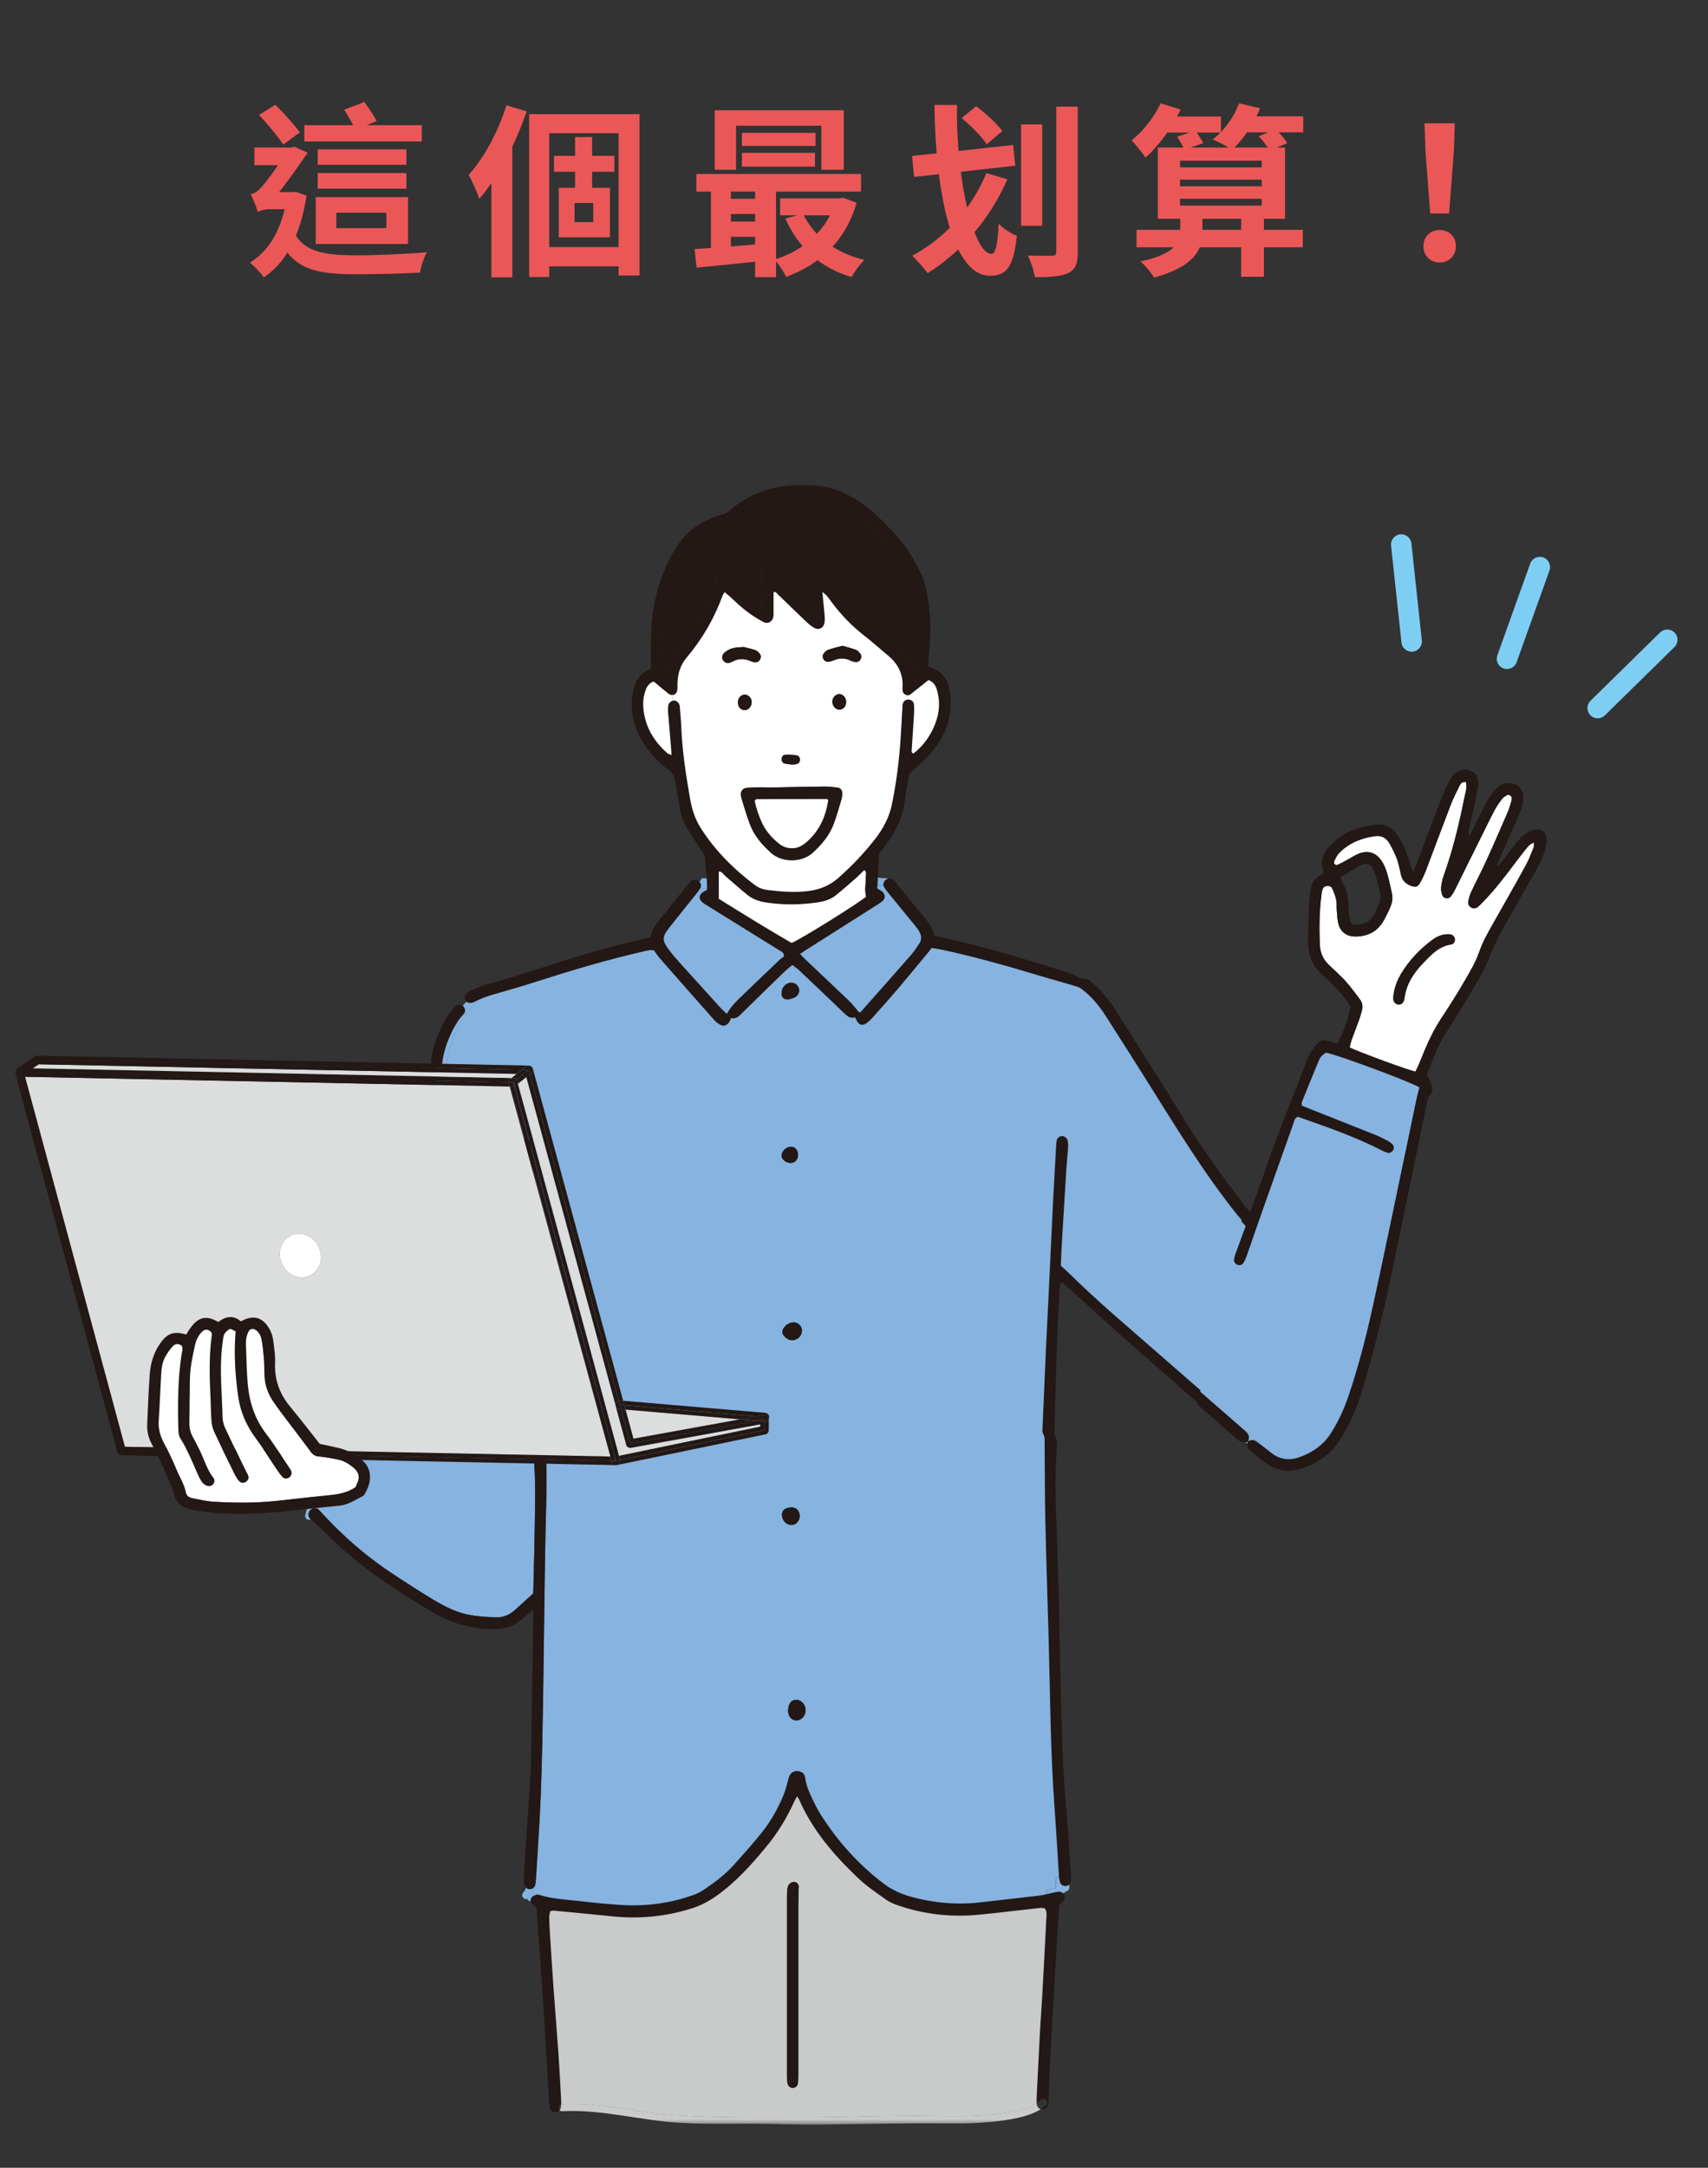 <svg width="335" height="425" viewBox="0 0 335 425" fill="none" xmlns="http://www.w3.org/2000/svg">
<rect x="0" y="0" width="335" height="425" fill="#333333" stroke="none"/>
<path d="M59.692 24.536H82.732V27.74H59.692V24.536ZM62.32 33.932H79.708V36.992H62.32V33.932ZM62.32 29.288H79.708V32.312H62.32V29.288ZM65.956 41.708V44.732H75.784V41.708H65.956ZM61.924 38.648H80.032V47.828H61.924V38.648ZM67.504 21.512L71.464 20C72.292 21.116 73.372 22.736 73.876 23.744L69.7 25.436C69.268 24.428 68.26 22.736 67.504 21.512ZM50.8 22.52L54.004 20.54C55.732 22.232 57.748 24.5 58.828 25.94L55.552 28.352C54.544 26.804 52.456 24.284 50.8 22.52ZM49.9 28.928H57.532V32.384H49.9V28.928ZM57.208 44.588C59.152 49.448 63.364 50.024 69.88 50.06C73.732 50.06 79.672 49.808 83.74 49.448C83.164 50.312 82.588 52.256 82.372 53.444C78.628 53.66 74.02 53.768 69.808 53.768C61.456 53.768 56.992 52.652 54.328 45.74L57.208 44.588ZM56.344 37.676H57.352L58.036 37.604L60.124 38.36C58.9 46.316 55.948 51.644 51.736 54.38C51.196 53.552 49.792 52.076 49 51.5C52.888 49.16 55.444 44.66 56.344 38.324V37.676ZM50.584 41.6V38.504L52.132 37.676H57.568L57.532 41.024H52.78C51.916 41.024 50.872 41.276 50.584 41.6ZM50.584 41.6C50.332 40.7 49.576 38.864 49.18 38.072C49.792 37.928 50.368 37.676 51.052 36.92C52.132 35.912 55.372 31.304 56.596 29.324V29.216L57.712 28.748L60.34 29.936C58.648 32.42 55.516 36.884 53.464 39.224C53.464 39.224 50.584 40.628 50.584 41.6ZM103.792 22.376H125.428V54.02H121.324V26.12H107.716V54.308H103.792V22.376ZM108.652 30.548H120.496V33.68H108.652V30.548ZM105.808 48.44H123.304V52.22H105.808V48.44ZM112.792 26.876H116.14V38.432H112.792V26.876ZM112.684 39.8V43.544H116.356V39.8H112.684ZM109.588 36.812H119.632V46.532H109.588V36.812ZM99.328 20.648L103.288 21.836C101.2 28.064 97.744 34.724 94 38.972C93.676 37.928 92.596 35.408 91.912 34.292C94.936 30.98 97.708 25.796 99.328 20.648ZM96.376 30.512L100.444 26.444L100.48 26.48V54.38H96.376V30.512ZM140.188 21.62H165.496V33.284H161.104V24.644H144.364V33.284H140.188V21.62ZM145.516 26.048H159.952V28.604H145.516V26.048ZM145.516 29.972H159.844V32.672H145.516V29.972ZM136.588 34.112H168.88V37.568H136.588V34.112ZM153.004 38.9H164.848V42.212H153.004V38.9ZM142.132 38.972H150.304V41.96H142.132V38.972ZM142.132 43.436H150.304V46.424H142.132V43.436ZM157.504 41.888C159.556 46.28 163.804 49.592 169.564 50.96C168.7 51.716 167.584 53.3 167.008 54.308C160.816 52.508 156.532 48.476 154.048 42.86L157.504 41.888ZM163.876 38.9H164.632L165.352 38.756L168.016 39.764C165.82 47.324 160.708 51.896 154.192 54.272C153.724 53.264 152.68 51.716 151.888 50.888C157.576 49.196 162.256 45.092 163.876 39.512V38.9ZM136.228 48.836C139.828 48.62 145.228 48.188 150.412 47.72L150.484 51.032C145.588 51.608 140.44 52.112 136.624 52.472L136.228 48.836ZM148.108 35.228H152.212V54.344H148.108V35.228ZM139.432 35.3H143.356V49.952H139.432V35.3ZM200.272 24.392H204.412V44.264H200.272V24.392ZM207.184 20.9H211.396V49.34C211.396 51.68 210.928 52.832 209.56 53.516C208.156 54.2 206.068 54.344 202.972 54.344C202.828 53.192 202.18 51.284 201.604 50.096C203.62 50.168 205.672 50.132 206.284 50.132C206.932 50.132 207.184 49.952 207.184 49.34V20.9ZM178.888 30.584L198.724 28.424L199.12 32.492L179.284 34.688L178.888 30.584ZM183.28 20.576H187.708C187.456 35.336 191.02 49.772 194.44 49.772C195.268 49.772 195.664 48.08 195.88 43.868C196.816 44.84 198.292 45.812 199.444 46.208C198.76 52.508 197.356 54.056 194.152 54.056C186.592 54.056 183.424 36.992 183.28 20.576ZM193.468 33.932L197.572 35.156C194.152 43.04 188.428 49.52 181.948 53.552C181.3 52.652 179.788 50.96 178.924 50.132C185.296 46.748 190.588 40.916 193.468 33.932ZM188.608 23.132L191.452 20.828C193.288 22.196 195.556 24.248 196.6 25.688L193.54 28.28C192.604 26.84 190.408 24.644 188.608 23.132ZM222.916 45.056H255.532V48.476H222.916V45.056ZM231.448 35.228V36.524H247.468V35.228H231.448ZM231.448 38.972V40.304H247.468V38.972H231.448ZM231.448 31.52V32.816H247.468V31.52H231.448ZM227.092 28.928H252.04V42.896H227.092V28.928ZM243.436 42.212H247.9V54.272H243.436V42.212ZM227.488 22.844H239.476V25.976H227.488V22.844ZM242.14 22.808H255.604V25.94H242.14V22.808ZM227.632 20.252L231.556 21.476C229.936 25.004 227.236 28.604 224.68 30.908C224.14 30.08 222.736 28.316 221.944 27.524C224.176 25.76 226.372 23.024 227.632 20.252ZM243.04 20.252L247.144 21.224C245.92 24.392 243.724 27.452 241.672 29.36C240.772 28.712 238.9 27.776 237.856 27.344C240.124 25.616 242.032 22.916 243.04 20.252ZM230.872 26.804L234.436 25.616C235.012 26.336 235.696 27.38 235.984 28.064L232.276 29.36C232.024 28.676 231.412 27.596 230.872 26.804ZM246.892 26.732L250.168 25.328C250.996 26.12 252.004 27.272 252.472 28.064L249.016 29.54C248.62 28.784 247.72 27.596 246.892 26.732ZM231.484 42.176H235.84V45.668C235.84 49.052 234.04 52.328 226.372 54.416C225.796 53.48 224.644 52.076 223.672 51.248C230.332 49.88 231.484 47.468 231.484 45.56V42.176ZM280.516 41.852L279.58 29.54L279.4 24.176H285.34L285.16 29.54L284.224 41.852H280.516ZM282.388 51.464C280.516 51.464 279.184 50.132 279.184 48.26C279.184 46.388 280.552 45.092 282.388 45.092C284.188 45.092 285.556 46.388 285.556 48.26C285.556 50.132 284.188 51.464 282.388 51.464Z" fill="#EB5757"/>
<path d="M209.64 369.537C209.719 369.693 209.766 369.858 209.75 370.031C209.711 370.415 209.523 370.697 209.154 370.838C209.068 370.869 208.958 370.885 208.864 370.885C209.044 370.885 209.028 370.932 208.825 371.011C208.707 371.073 208.597 371.136 208.472 371.199C208.291 371.018 208.04 370.909 207.758 370.901C207.374 370.893 206.989 371.018 206.605 371.089C206.166 371.183 205.726 371.285 205.287 371.379C205.17 371.026 205.287 370.579 205.742 370.43C206.181 370.297 206.613 370.25 207.044 370.164C207.099 369.756 207.123 369.341 207.123 368.925C207.115 368.894 207.099 368.878 207.091 368.847C206.934 368.4 207.311 368.008 207.726 367.945C207.75 368.329 207.821 368.721 207.938 369.082C208.087 369.513 208.574 369.78 209.036 369.748C209.248 369.733 209.46 369.654 209.632 369.529L209.64 369.537Z" fill="#86B3E0"/>
<path d="M209.639 369.53C209.466 369.656 209.254 369.734 209.043 369.75C208.58 369.781 208.094 369.522 207.945 369.083C207.827 368.722 207.756 368.33 207.733 367.946C207.749 367.946 207.772 367.938 207.788 367.938C208.211 367.907 208.651 368.409 208.925 368.675C209.152 368.887 209.474 369.193 209.647 369.53H209.639Z" fill="#231815"/>
<path d="M208.471 371.19C208.847 371.543 208.957 372.139 208.62 372.618C208.408 372.931 208.063 373.151 207.718 373.457C207.427 378.42 207.129 383.454 206.839 388.488C206.533 393.725 206.22 398.955 205.937 404.193C205.812 406.553 205.773 408.913 205.686 411.266C205.671 411.72 205.686 412.191 205.608 412.63C205.522 413.124 204.949 413.571 204.486 413.579C204.353 413.579 204.235 413.563 204.11 413.516C204.486 413.281 204.831 413.022 205.161 412.74C205.851 412.12 204.831 411.117 204.149 411.728C203.898 411.956 203.623 412.16 203.325 412.348C203.294 411.932 203.294 411.509 203.318 411.101C203.537 406.71 203.749 402.327 203.984 397.936C204.11 395.646 204.298 393.357 204.423 391.067C204.706 386.026 204.972 380.992 205.223 375.942C205.255 375.362 205.38 374.758 204.91 374.123C204.69 374.099 204.376 374.013 204.071 374.045C200.094 374.476 196.125 374.954 192.149 375.362C186.666 375.911 181.286 375.33 176.07 373.519C175.27 373.245 174.454 372.9 173.78 372.414C171.921 371.073 169.991 369.787 168.337 368.219C163.607 363.726 159.364 358.841 156.728 352.756C156.65 352.584 156.509 352.435 156.321 352.168C156.093 352.623 155.881 352.992 155.701 353.376C154.274 356.489 152.501 359.398 150.313 362.032C147.379 365.576 144.328 368.995 140.54 371.669C139.026 372.743 137.442 373.59 135.661 374.147C130.65 375.715 125.544 376.24 120.32 375.715C116.406 375.315 112.492 374.946 108.579 374.57C108.398 374.554 108.21 374.633 107.928 374.688C107.857 375.048 107.731 375.425 107.739 375.793C107.739 376.781 107.794 377.761 107.857 378.741C108.077 382.278 108.288 385.806 108.547 389.334C108.861 393.718 109.229 398.093 109.535 402.476C109.747 405.55 109.904 408.623 110.069 411.705C110.084 411.979 110.084 412.254 110.069 412.528C109.582 412.708 109.48 413.367 109.771 413.704C109.535 413.963 109.151 414.128 108.806 414.088C108.296 414.033 107.935 413.751 107.81 413.281C107.716 412.904 107.731 412.504 107.708 412.112C107.355 406.287 107.026 400.469 106.657 394.643C106.367 390.126 106.045 385.618 105.731 381.109C105.567 378.828 105.394 376.53 105.214 373.998C104.963 373.786 104.618 373.566 104.367 373.276C104.225 373.119 104.139 372.939 104.116 372.759C104.492 372.782 104.853 372.555 104.798 372.076C104.782 371.935 104.759 371.802 104.712 371.677C104.892 371.583 105.088 371.504 105.269 371.449C105.496 371.379 105.778 371.504 106.037 371.575C108.704 372.351 111.465 372.437 114.194 372.766C116.602 373.057 119.018 373.276 121.434 373.449C126.461 373.809 131.379 373.213 136.132 371.481C136.861 371.214 137.575 370.838 138.218 370.399C140.281 368.995 142.281 367.497 143.952 365.631C145.787 363.577 147.63 361.53 149.356 359.39C151.175 357.132 152.595 354.615 153.701 351.933C154.148 350.851 154.391 349.691 154.713 348.561C155.034 347.409 156.03 346.923 157.16 347.401C157.709 347.628 157.905 348.13 157.976 348.663C158.187 350.177 158.807 351.549 159.466 352.905C159.952 353.901 160.454 354.905 161.05 355.838C164.399 361.076 168.486 365.631 173.474 369.387C175.701 371.057 178.235 371.841 180.87 372.398C184.674 373.206 188.525 373.417 192.408 372.955C196.18 372.5 199.961 372.116 203.733 371.661C204.259 371.598 204.784 371.488 205.294 371.371C205.396 371.692 205.702 371.943 206.133 371.81C206.29 371.755 206.447 371.724 206.604 371.692C206.855 372.218 207.459 372.296 207.898 371.92C208.078 371.763 208.188 371.535 208.275 371.292C208.275 371.292 208.29 371.285 208.298 371.285C208.361 371.253 208.424 371.222 208.486 371.19H208.471Z" fill="#231815"/>
<path d="M208.47 371.189C208.407 371.221 208.344 371.26 208.282 371.284C208.274 371.284 208.266 371.283 208.258 371.291C208.18 371.527 208.07 371.762 207.882 371.919C207.443 372.303 206.839 372.217 206.588 371.691C206.431 371.723 206.274 371.754 206.117 371.809C205.693 371.942 205.388 371.691 205.278 371.37C205.717 371.276 206.156 371.166 206.595 371.08C206.98 371.001 207.364 370.876 207.748 370.891C208.031 370.899 208.282 371.009 208.462 371.189H208.47Z" fill="#231815"/>
<mask id="mask0_1575_710" style="mask-type:luminance" maskUnits="userSpaceOnUse" x="3" y="95" width="327" height="322">
<path d="M329.014 95H3V416.551H329.014V95Z" fill="white"/>
</mask>
<g mask="url(#mask0_1575_710)">
<path d="M156.634 370.276C156.822 369.625 156.43 369.061 155.857 368.975C155.387 368.904 154.775 369.25 154.595 369.72C154.5 369.963 154.43 370.229 154.406 370.48C154.367 370.943 154.359 371.398 154.351 371.853C154.351 383.638 154.351 395.414 154.351 407.199C154.351 407.591 154.367 407.991 154.446 408.367C154.547 408.979 154.979 409.349 155.497 409.341C155.999 409.341 156.461 408.933 156.516 408.353C156.579 407.702 156.571 407.042 156.571 406.392C156.571 395.524 156.571 384.656 156.571 373.789C156.571 372.621 156.618 371.444 156.634 370.268V370.276ZM204.917 374.142C205.388 374.777 205.262 375.381 205.231 375.961C204.972 381.003 204.713 386.044 204.431 391.086C204.305 393.376 204.117 395.658 203.992 397.956C203.756 402.347 203.544 406.73 203.325 411.121C203.309 411.528 203.301 411.951 203.333 412.366C200.901 413.927 197.152 414.312 194.478 414.594C190.831 414.986 187.144 414.931 183.481 414.861C175.411 414.712 167.379 415.087 159.308 415.134C150.367 415.173 141.277 415.261 132.359 414.72C124.978 414.273 117.739 412.108 110.288 412.5C110.202 412.5 110.123 412.515 110.06 412.547C110.076 412.272 110.076 411.991 110.06 411.724C109.896 408.643 109.739 405.569 109.527 402.496C109.221 398.113 108.845 393.736 108.539 389.353C108.288 385.825 108.068 382.288 107.849 378.76C107.786 377.78 107.739 376.793 107.731 375.812C107.731 375.444 107.856 375.068 107.919 374.707C108.202 374.652 108.39 374.566 108.57 374.59C112.484 374.966 116.398 375.326 120.312 375.733C125.535 376.259 130.641 375.733 135.653 374.165C137.433 373.609 139.018 372.763 140.532 371.688C144.328 369.014 147.379 365.596 150.304 362.052C152.493 359.417 154.265 356.508 155.693 353.396C155.873 353.011 156.077 352.643 156.312 352.188C156.5 352.454 156.649 352.604 156.72 352.776C159.363 358.861 163.599 363.745 168.328 368.237C169.975 369.813 171.913 371.099 173.771 372.432C174.454 372.919 175.262 373.265 176.062 373.539C181.285 375.35 186.658 375.93 192.14 375.382C196.117 374.982 200.086 374.496 204.062 374.064C204.36 374.033 204.682 374.118 204.901 374.142H204.917Z" fill="#C9CACA"/>
<path d="M203.333 412.478C203.38 412.979 203.701 413.379 204.109 413.528C201.976 414.877 199.121 415.394 196.736 415.732C193.066 416.249 189.364 416.359 185.654 416.312C177.442 416.218 169.277 416.437 161.057 416.531C156.312 416.586 151.575 416.343 146.822 416.359C142.296 416.375 137.763 416.453 133.245 416.186C125.566 415.724 118.006 413.505 110.272 413.912C110.037 413.928 109.856 413.842 109.747 413.701C109.864 413.575 109.95 413.426 109.974 413.262C110.013 413.019 110.037 412.776 110.045 412.525C110.115 412.493 110.186 412.485 110.272 412.478C117.723 412.086 124.955 414.257 132.343 414.697C141.269 415.238 150.359 415.159 159.293 415.112C167.363 415.065 175.387 414.689 183.466 414.838C187.128 414.908 190.815 414.955 194.462 414.571C197.129 414.289 200.878 413.905 203.317 412.344C203.317 412.383 203.317 412.423 203.325 412.47L203.333 412.478Z" fill="#C9CACA"/>
</g>
<path d="M155.858 368.969C156.43 369.056 156.815 369.612 156.634 370.271C156.619 371.447 156.572 372.615 156.572 373.791C156.572 384.659 156.572 395.527 156.572 406.394C156.572 407.045 156.572 407.704 156.517 408.354C156.462 408.935 155.999 409.342 155.497 409.342C154.979 409.342 154.548 408.982 154.446 408.37C154.376 407.986 154.352 407.594 154.352 407.202C154.352 395.417 154.352 383.64 154.352 371.855C154.352 371.4 154.368 370.945 154.407 370.483C154.43 370.232 154.501 369.965 154.595 369.722C154.776 369.252 155.387 368.914 155.858 368.977V368.969Z" fill="#231815"/>
<path d="M105.08 368.789C105.284 369.04 105.331 369.416 105.049 369.722C104.939 369.847 104.845 369.98 104.758 370.122C104.782 370.302 104.727 370.506 104.57 370.678C104.507 370.749 104.452 370.827 104.405 370.906C104.35 371.023 104.405 371.11 104.523 371.313C104.594 371.439 104.649 371.556 104.696 371.674C104.531 371.768 104.382 371.878 104.28 372.003C104.1 372.231 104.045 372.497 104.1 372.756C103.809 372.748 103.511 372.584 103.394 372.27C102.79 372.568 102.052 371.698 102.601 371.086C102.766 370.898 102.899 370.678 103.025 370.459C103.08 370.333 103.135 370.216 103.213 370.098C103.425 370.278 103.692 370.38 103.943 370.373C104.437 370.365 104.907 369.965 105.001 369.385C105.033 369.181 105.064 368.977 105.08 368.773V368.789Z" fill="#86B3E0"/>
<path d="M105.08 368.789C105.064 368.993 105.033 369.197 105.002 369.401C104.907 369.981 104.445 370.373 103.943 370.389C103.692 370.397 103.425 370.295 103.213 370.114C103.221 370.099 103.229 370.083 103.245 370.067C103.472 369.589 103.684 369.103 104.045 368.711C104.39 368.334 104.853 368.476 105.088 368.789H105.08Z" fill="#231815"/>
<path d="M104.791 372.079C104.846 372.557 104.477 372.786 104.109 372.762C104.054 372.496 104.109 372.229 104.289 372.009C104.391 371.884 104.54 371.774 104.705 371.688C104.744 371.812 104.775 371.946 104.791 372.087V372.079Z" fill="#231815"/>
<path d="M249.821 224.864C248.503 228.542 247.201 232.227 245.891 235.896C245.703 236.422 245.554 236.971 245.138 237.566C244.793 237.167 244.526 236.9 244.299 236.602C239.789 230.721 235.412 224.746 231.601 218.38C230.393 216.357 229.099 214.381 227.844 212.381C224.91 207.724 221.985 203.066 219.036 198.409C217.702 196.299 216.181 194.331 214.267 192.693C213.718 192.222 213.185 191.767 212.361 191.885C212.087 191.924 211.765 191.697 211.483 191.571C210.949 191.32 210.455 190.983 209.906 190.811C203.035 188.639 196.149 186.514 189.153 184.789C187.192 184.303 185.223 183.872 183.208 183.401C182.87 181.59 181.702 180.335 180.604 179.026C178.964 177.066 177.372 175.066 175.749 173.09C175.584 172.886 175.411 172.682 175.215 172.51C174.894 172.228 174.486 172.149 174.125 172.259C174.635 172.588 174.509 173.584 173.741 173.584H173.294C173.309 173.67 173.333 173.757 173.372 173.835C173.537 174.188 173.78 174.502 174.023 174.8C175.803 176.987 177.6 179.159 179.372 181.347C179.702 181.747 180.047 182.162 180.298 182.609C180.745 183.401 180.823 184.224 180.266 185.016C179.772 185.706 179.341 186.459 178.784 187.094C175.631 190.693 172.454 194.277 169.278 197.852C169.035 198.126 168.831 198.511 168.494 198.448C167.78 197.625 167.192 196.833 166.493 196.166C163.654 193.438 160.784 190.756 157.929 188.051C157.607 187.753 157.309 187.416 156.925 187.016C157.458 186.655 157.874 186.357 158.313 186.091C162.744 183.276 167.176 180.476 171.599 177.669C172.094 177.356 172.611 177.05 173.066 176.674C173.686 176.156 173.678 175.341 173.066 174.807C172.784 174.564 172.439 174.4 172.062 174.164C172.07 173.984 172.078 173.804 172.094 173.631C172.078 173.655 172.047 173.678 172.023 173.702C171.513 174.204 170.799 173.718 170.799 173.169L169.78 173.098C169.78 173.161 169.772 173.216 169.764 173.278C169.748 173.67 169.67 174.063 169.686 174.447C169.701 174.901 169.796 175.348 169.858 175.803C168.392 177.081 157.231 184.044 155.278 184.867C150.493 182.107 145.717 179.143 141.003 176.211V173.145H139.701C139.701 173.427 139.583 173.686 139.324 173.812C139.207 174.055 138.964 174.227 138.681 174.227C138.681 174.306 138.681 174.384 138.673 174.462C138.352 174.643 138.101 174.737 137.897 174.886C137.034 175.521 137.011 176.313 137.85 176.964C138.258 177.285 138.728 177.536 139.167 177.818C143.74 180.649 148.305 183.472 152.87 186.318C153.23 186.545 153.772 186.632 153.78 187.502C153.568 187.667 153.183 187.917 152.854 188.231C150.478 190.489 148.101 192.748 145.748 195.029C144.587 196.15 143.379 197.24 142.564 198.785L143.364 199.601C144.328 199.859 144.877 199.334 145.458 198.746C148.258 195.986 151.074 193.241 153.905 190.505C154.368 190.058 154.885 189.666 155.434 189.196C155.929 189.58 156.36 189.862 156.729 190.207C159.638 192.959 162.54 195.704 165.419 198.479C166.101 199.138 166.721 199.797 167.741 199.444C167.811 199.593 167.835 199.655 167.858 199.718C168.439 201.043 169.16 201.278 170.227 200.432C170.682 200.063 171.082 199.616 171.474 199.177C172.996 197.468 174.533 195.758 176.023 194.01C178.015 191.665 179.976 189.282 181.937 186.914C182.227 186.569 182.494 186.216 182.776 185.855C183.372 185.957 183.882 186.028 184.392 186.13C190.87 187.494 197.239 189.29 203.577 191.195C206.141 191.971 208.73 192.669 211.302 193.445C211.718 193.571 212.11 193.853 212.463 194.135C214.353 195.602 215.796 197.46 217.075 199.459C219.679 203.552 222.291 207.638 224.871 211.746C230.487 220.677 235.938 229.718 242.542 237.99C243.099 238.696 243.703 239.362 244.369 240.146C243.797 241.73 243.193 243.384 242.589 245.039C242.432 245.47 242.244 245.894 242.126 246.333C241.977 246.882 242.26 247.446 242.722 247.642C243.271 247.877 243.915 247.634 244.205 247.038C244.401 246.623 244.542 246.184 244.691 245.752C245.742 242.718 246.785 239.684 247.844 236.657C249.044 233.262 250.252 229.874 251.46 226.479C250.911 225.938 250.37 225.389 249.836 224.833L249.821 224.864Z" fill="#231815"/>
<path d="M269.829 253.674C268.44 260.142 266.809 266.556 264.754 272.845C263.844 275.66 262.668 278.349 261.029 280.835C259.444 283.242 257.162 284.685 254.456 285.539C252.683 286.096 251.083 285.728 249.609 284.692C248.809 284.128 248.048 283.501 247.279 282.889C246.66 282.395 246.016 281.964 245.091 281.964C245.193 280.819 244.354 280.317 243.671 279.713C238.283 275.017 232.879 270.336 227.506 265.631C221.498 260.362 215.349 255.226 209.663 249.604C209.153 249.095 208.604 248.632 208.079 248.154C208.133 246.938 208.18 245.825 208.235 244.719C208.298 243.543 208.369 242.359 208.439 241.183C208.682 237.192 208.918 233.201 209.169 229.21C209.263 227.767 209.42 226.34 209.514 224.905C209.545 224.458 209.506 223.988 209.396 223.549C209.279 223.039 208.675 222.686 208.188 222.749C207.749 222.804 207.341 223.172 207.255 223.635C207.2 223.956 207.177 224.286 207.161 224.607C206.949 228.34 206.729 232.064 206.541 235.796C206.22 242.343 205.914 248.891 205.608 255.438C205.467 258.323 205.31 261.201 205.176 264.079C204.941 269.316 204.722 274.554 204.494 279.792C204.478 280.247 204.424 280.78 204.62 281.141C205.004 281.831 204.894 282.528 204.902 283.242C204.941 288.354 204.925 293.474 205.043 298.587C205.216 306.247 205.49 313.916 205.694 321.584C205.992 332.46 206.031 343.343 206.831 354.21C207.169 358.79 207.42 363.369 207.718 367.94C207.718 367.94 207.757 367.94 207.773 367.94C208.196 367.909 208.635 368.41 208.91 368.677C209.137 368.889 209.459 369.195 209.631 369.532C209.828 369.391 209.969 369.179 210.008 368.928C210.079 368.41 210.094 367.877 210.063 367.368C209.882 364.686 209.694 362.004 209.498 359.323C209.177 355.073 208.777 350.831 208.549 346.581C208.314 342.19 208.22 337.807 208.11 333.408C207.922 325.873 207.773 318.338 207.6 310.803C207.577 309.752 207.506 308.702 207.49 307.659C207.341 299.865 206.714 292.071 207.239 284.269C207.302 283.305 207.475 282.309 206.847 281.415C206.722 281.235 206.8 280.913 206.808 280.654C206.973 274.758 207.129 268.862 207.326 262.965C207.435 259.75 207.608 256.543 207.773 253.336C207.804 252.709 207.694 252.035 208.235 251.384C208.745 251.815 209.247 252.223 209.726 252.646C213.522 256.073 217.294 259.523 221.13 262.91C228.11 269.081 235.114 275.205 242.118 281.337C242.463 281.642 242.785 281.995 243.177 282.215C243.616 282.442 244.118 282.544 244.573 282.685C244.903 283.83 244.879 283.846 245.358 284.238C246.173 284.896 247.013 285.524 247.828 286.182C250.432 288.268 253.287 288.566 256.323 287.304C259.24 286.08 261.625 284.222 263.264 281.454C264.676 279.071 265.844 276.585 266.676 273.958C267.664 270.838 268.589 267.693 269.437 264.533C270.778 259.499 271.946 254.419 273.037 249.33C272.425 248.624 271.821 247.918 271.201 247.221C270.746 249.377 270.291 251.533 269.829 253.682V253.674Z" fill="#231815"/>
<mask id="mask1_1575_710" style="mask-type:luminance" maskUnits="userSpaceOnUse" x="3" y="95" width="327" height="322">
<path d="M329.014 95H3V416.551H329.014V95Z" fill="white"/>
</mask>
<g mask="url(#mask1_1575_710)">
<path d="M156.525 226.421C156.525 225.496 155.976 224.853 155.184 224.822C154.219 224.782 153.254 225.708 153.293 226.641C153.333 227.354 154.274 228.044 155.152 228.005C155.944 227.974 156.525 227.292 156.525 226.421ZM155.882 195.543C156.721 195.112 156.972 194.132 156.517 193.395C156.062 192.658 155.089 192.431 154.305 192.909C153.568 193.356 153.285 194.046 153.293 194.877C153.293 195.52 153.772 195.975 154.595 195.951C154.909 195.857 155.435 195.771 155.882 195.543ZM156.854 297.256C156.886 296.316 156.227 295.555 155.364 295.531C154.109 295.516 153.395 296.018 153.38 296.935C153.364 298.08 154.235 298.997 155.309 298.974C156.133 298.95 156.831 298.182 156.862 297.256H156.854ZM157.223 261.337C157.442 260.537 157.082 259.753 156.337 259.4C155.215 258.867 153.497 259.902 153.458 261.149C153.458 261.321 153.513 261.541 153.615 261.69C154.038 262.294 154.611 262.694 155.238 262.748C156.211 262.788 156.995 262.192 157.223 261.337ZM156.384 337.292C157.309 337.191 158.07 336.195 157.999 335.175C157.921 334.085 157.113 333.231 156.172 333.246C155.238 333.262 154.682 333.913 154.587 335.097C154.587 335.168 154.58 335.222 154.564 335.293C154.509 336.516 155.325 337.418 156.384 337.292ZM273.405 224.814L275.751 225.3C273.79 234.756 271.845 244.22 269.813 253.661C268.425 260.13 266.794 266.543 264.739 272.832C263.829 275.647 262.652 278.336 261.013 280.822C259.429 283.229 257.146 284.672 254.44 285.526C252.668 286.083 251.068 285.715 249.593 284.68C248.793 284.115 248.032 283.488 247.264 282.876C246.644 282.382 246.001 281.951 245.075 281.951C245.177 280.806 244.338 280.304 243.656 279.701C238.267 275.004 232.863 270.323 227.491 265.618C221.483 260.349 215.334 255.213 209.647 249.591C209.138 249.082 208.588 248.619 208.063 248.141C208.118 246.925 208.165 245.812 208.22 244.706C208.283 243.53 208.353 242.346 208.424 241.17C208.667 237.179 208.902 233.188 209.153 229.197C209.247 227.754 209.404 226.327 209.498 224.892C209.53 224.445 209.49 223.975 209.381 223.536C209.263 223.026 208.659 222.673 208.173 222.736C207.734 222.791 207.326 223.159 207.239 223.622C207.185 223.943 207.161 224.273 207.145 224.594C206.934 228.327 206.714 232.051 206.526 235.783C206.204 242.331 205.898 248.878 205.592 255.425C205.451 258.31 205.294 261.188 205.161 264.066C204.926 269.303 204.706 274.541 204.479 279.779C204.463 280.234 204.408 280.767 204.604 281.128C204.988 281.818 204.879 282.515 204.886 283.229C204.926 288.341 204.91 293.461 205.028 298.574C205.2 306.234 205.475 313.903 205.679 321.571C205.977 332.447 206.016 343.33 206.816 354.198C207.153 358.777 207.404 363.356 207.702 367.927C207.287 367.998 206.91 368.382 207.067 368.837C207.075 368.868 207.09 368.884 207.098 368.915C207.098 369.323 207.083 369.738 207.02 370.154C206.588 370.24 206.149 370.287 205.718 370.42C205.263 370.569 205.145 371.016 205.263 371.369C204.745 371.487 204.228 371.597 203.702 371.659C199.929 372.114 196.149 372.498 192.376 372.953C188.502 373.416 184.651 373.204 180.839 372.396C178.211 371.84 175.67 371.056 173.443 369.385C168.454 365.63 164.368 361.074 161.019 355.836C160.423 354.895 159.921 353.9 159.435 352.904C158.776 351.547 158.164 350.175 157.944 348.662C157.874 348.129 157.67 347.627 157.129 347.399C155.991 346.921 155.003 347.407 154.682 348.56C154.368 349.689 154.117 350.849 153.67 351.931C152.564 354.605 151.144 357.13 149.325 359.388C147.599 361.529 145.756 363.583 143.921 365.63C142.25 367.496 140.25 368.993 138.187 370.397C137.544 370.828 136.83 371.212 136.101 371.479C131.348 373.212 126.43 373.808 121.403 373.447C118.987 373.275 116.571 373.063 114.163 372.765C111.434 372.436 108.665 372.357 106.006 371.573C105.755 371.503 105.465 371.385 105.238 371.448C105.057 371.503 104.853 371.573 104.681 371.667C104.641 371.55 104.579 371.432 104.508 371.307C104.39 371.103 104.336 371.016 104.39 370.899C104.445 370.82 104.492 370.742 104.555 370.671C104.712 370.491 104.767 370.295 104.743 370.115C104.83 369.974 104.924 369.84 105.034 369.715C105.308 369.409 105.261 369.033 105.065 368.782C105.096 368.468 105.12 368.147 105.143 367.833C105.457 362.407 105.857 356.981 106.061 351.547C106.296 345.259 106.406 338.97 106.508 332.674C106.681 321.924 106.767 311.182 106.979 300.432C107.081 295.124 107.363 289.815 107.018 284.515C106.947 283.488 106.83 282.453 107.316 281.441C107.52 281.01 107.379 280.406 107.355 279.889C107.049 273.937 106.751 267.978 106.43 262.019C106.304 259.604 106.139 257.181 105.983 254.758C105.645 249.529 105.292 244.299 104.971 239.061C104.783 235.924 104.634 232.78 104.453 229.644C104.367 228.068 104.257 226.5 104.132 224.931C104.1 224.555 104.014 224.155 103.841 223.818C103.661 223.442 103.245 223.238 102.853 223.355C102.516 223.457 102.155 223.708 101.951 223.991C101.786 224.226 101.779 224.618 101.794 224.939C101.834 225.849 101.912 226.766 101.998 227.676C102.186 229.761 102.43 231.847 102.571 233.941C102.892 239.045 103.167 244.15 103.473 249.246C103.614 251.606 103.779 253.959 103.912 256.311C104.139 260.177 104.375 264.034 104.555 267.892C104.767 272.346 104.924 276.792 105.104 281.245C105.112 281.496 105.175 281.818 105.049 281.998C104.367 282.962 104.649 284.013 104.688 285.048C104.783 287.463 104.963 289.894 104.963 292.309C104.955 296.7 104.837 301.091 104.751 305.482C104.704 307.771 104.649 310.061 104.587 312.397C103.371 313.503 102.155 314.601 100.939 315.691C99.865 316.647 98.602 317.157 97.167 317.094C95.669 317.024 94.155 316.937 92.673 316.718C89.896 316.318 87.425 315.087 85.057 313.675C82.806 312.335 80.61 310.9 78.406 309.481C72.311 305.568 67.645 301.6 62.578 296.065C62.366 295.829 62.068 295.696 61.762 295.688C63.284 291.713 66.633 288.514 69.511 285.511C72.068 282.837 74.46 280.242 76.092 276.956C76.202 276.956 76.319 276.917 76.445 276.839C76.586 276.745 76.696 276.65 76.798 276.556C76.837 276.525 76.868 276.486 76.9 276.439C77.433 275.858 77.425 275.184 77.692 274.243C78.021 273.075 78.233 271.86 78.39 270.636C79.206 267.72 79.786 264.732 80.312 261.753C81.229 256.515 82.17 251.301 83.143 246.079C83.237 245.592 83.316 245.114 83.402 244.628C83.865 242.676 84.233 240.7 84.367 238.716C84.476 238.002 84.57 237.281 84.665 236.567C85.221 234.246 85.731 231.918 86.1 229.558C86.163 229.15 85.919 228.852 85.614 228.726C85.872 226.249 86.092 223.763 86.28 221.262C86.665 219.568 86.97 217.859 87.057 216.11C87.143 215.507 87.237 214.903 87.316 214.307C87.363 213.923 87.135 213.703 86.853 213.64C87.457 207.203 88.837 200.232 93.802 196.163C93.88 196.092 93.943 196.022 93.982 195.951C94.978 195.481 96.029 195.151 97.096 194.846C99.935 194.046 102.759 193.215 105.559 192.313C112.359 190.133 119.199 188.102 126.163 186.511C126.854 186.354 127.552 186.15 128.281 186.315C128.689 186.871 129.034 187.42 129.465 187.914C133.011 191.952 136.564 195.99 140.132 200.013C140.43 200.35 140.815 200.632 141.207 200.852C141.928 201.252 142.517 201.064 143.034 200.311C143.168 200.107 143.23 199.856 143.332 199.597C144.297 199.856 144.846 199.331 145.427 198.743C148.227 195.983 151.042 193.238 153.874 190.502C154.336 190.055 154.854 189.663 155.403 189.192C155.897 189.577 156.329 189.859 156.697 190.204C159.607 192.956 162.509 195.7 165.388 198.476C166.07 199.135 166.69 199.793 167.709 199.44C167.78 199.589 167.803 199.652 167.827 199.715C168.407 201.04 169.129 201.275 170.196 200.428C170.651 200.06 171.051 199.613 171.443 199.174C172.964 197.465 174.502 195.755 175.992 194.007C177.984 191.662 179.945 189.279 181.906 186.911C182.196 186.566 182.462 186.213 182.745 185.852C183.341 185.954 183.851 186.025 184.361 186.127C190.839 187.491 197.208 189.286 203.545 191.192C206.11 191.968 208.698 192.666 211.271 193.442C211.687 193.568 212.079 193.85 212.432 194.132C214.322 195.598 215.765 197.457 217.044 199.456C219.648 203.549 222.259 207.634 224.84 211.743C230.456 220.674 235.907 229.714 242.511 237.987C243.068 238.692 243.672 239.359 244.338 240.143C243.766 241.727 243.162 243.381 242.558 245.036C242.401 245.467 242.213 245.89 242.095 246.329C241.946 246.878 242.228 247.443 242.691 247.639C243.24 247.874 243.883 247.631 244.173 247.035C244.37 246.62 244.511 246.18 244.66 245.749C245.711 242.715 246.754 239.68 247.813 236.654C249.758 231.157 251.703 225.668 253.664 220.18C253.852 219.647 253.946 219.043 254.542 218.627C260.017 220.548 265.515 222.454 270.739 225.073C271.092 225.253 271.421 225.472 271.79 225.606C272.449 225.865 273.1 225.637 273.319 225.127C273.366 225.018 273.398 224.908 273.405 224.79V224.814Z" fill="#86B3E0"/>
<path d="M179.756 130.471C180.132 127.539 180.25 124.598 180.187 121.642C180.069 116.036 178.195 111.112 174.485 106.94C172.838 105.082 171.073 103.31 169.222 101.656C166.948 99.617 164.289 98.206 161.285 97.5C158.751 96.912 156.194 97.014 153.669 97.477C150.265 98.104 147.159 99.413 144.524 101.734C143.841 102.338 143.057 102.816 142.155 103.028C138.947 103.773 136.421 105.521 134.586 108.25C134.218 108.791 133.896 109.363 133.574 109.936C130.092 116.114 129.417 122.818 129.864 129.734C129.904 130.409 130.076 131.099 130.829 131.624C131.025 130.071 131.802 128.95 132.688 127.884C132.978 127.531 133.268 127.178 133.559 126.817C135.755 124.104 137.59 121.164 138.955 117.949C139.363 116.985 139.637 115.958 140.092 115.025C140.382 114.429 140.641 113.919 140.508 113.205C140.406 112.61 140.829 112.155 141.324 112.021C141.896 111.872 142.312 112.155 142.673 112.86C142.971 113.441 143.222 114.068 143.645 114.538C145.049 116.099 146.61 117.502 148.382 118.647C148.641 118.812 148.932 118.914 149.379 119.125C149.418 118.553 149.473 118.184 149.473 117.824C149.449 116.452 149.394 115.072 149.371 113.699C149.363 113.174 149.355 112.649 149.394 112.123C149.426 111.716 149.614 111.363 150.037 111.222C150.508 111.065 150.947 111.159 151.292 111.535C151.426 111.676 151.559 111.833 151.653 111.998C153.434 114.883 155.928 117.11 158.438 119.329C158.618 119.494 158.838 119.611 159.434 120.035C159.292 118.286 159.175 116.985 159.089 115.683C159.01 114.632 158.908 113.59 158.924 112.539C158.94 111.41 159.7 110.939 160.806 111.245C161.449 111.426 161.685 111.974 161.983 112.484C164.351 116.616 167.269 120.27 171.152 123.116C172.893 124.387 174.485 125.869 176.109 127.303C177.309 128.354 178.258 129.601 178.775 131.13C178.854 131.357 179.018 131.545 179.262 131.937C179.481 131.318 179.709 130.91 179.763 130.479L179.756 130.471ZM183.097 142.672C184.187 140.28 184.524 137.787 183.74 135.207C183.481 134.368 183.05 133.678 182.109 133.341C181.073 134.156 180.062 134.964 179.05 135.764C178.846 135.929 178.65 136.109 178.422 136.234C178.305 136.297 178.163 136.328 178.022 136.328C177.575 136.328 177.112 136.015 177.026 135.576C176.979 135.325 176.979 135.058 176.995 134.799C177.152 132.243 176.14 130.212 174.21 128.597C172.603 127.249 171.034 125.861 169.379 124.567C167.089 122.779 165.097 120.717 163.34 118.412C162.94 117.886 162.563 117.353 162.147 116.851C161.959 116.624 161.7 116.452 161.293 116.099C161.347 116.75 161.371 117.134 161.41 117.526C161.512 118.631 161.645 119.737 161.732 120.85C161.763 121.297 161.763 121.776 161.669 122.215C161.465 123.179 160.571 123.618 159.724 123.148C159.214 122.865 158.728 122.505 158.304 122.105C156.359 120.254 154.438 118.373 152.5 116.514C152.288 116.31 152.132 115.942 151.7 116.154V118.882C151.7 119.541 151.732 120.2 151.677 120.85C151.606 121.697 150.704 122.544 149.669 121.948C149.332 121.76 148.979 121.572 148.641 121.376C146.649 120.207 144.924 118.702 143.269 117.102C142.916 116.757 142.516 116.467 142.1 116.13C141.927 116.412 141.786 116.561 141.724 116.742C140.1 121.219 137.747 125.296 134.672 128.919C133.402 130.416 132.939 132.094 132.853 133.968C132.837 134.431 132.884 134.894 132.814 135.34C132.719 135.936 132.304 136.289 131.817 136.289C131.566 136.289 131.3 136.195 131.049 135.999C130.084 135.231 129.143 134.439 128.178 133.639C127.292 133.953 126.884 134.596 126.602 135.348C126.021 136.932 126.029 138.563 126.351 140.194C126.939 143.213 128.547 145.628 130.806 147.643C131.002 147.823 131.3 147.894 131.684 148.066C131.645 147.416 131.621 146.961 131.582 146.506C131.386 144.224 131.182 141.935 131.002 139.653C130.963 139.198 130.978 138.736 131.057 138.289C131.135 137.857 131.574 137.473 131.99 137.387C132.061 137.371 132.131 137.371 132.194 137.371C132.665 137.387 133.159 137.834 133.268 138.344C133.3 138.469 133.308 138.602 133.316 138.736C133.418 140.108 133.551 141.472 133.614 142.852C133.802 147.447 134.516 151.971 135.3 156.495C135.661 158.573 136.272 160.573 137.41 162.368C140.225 166.79 143.873 170.42 148.037 173.557C148.79 174.129 149.645 174.419 150.579 174.529C153.245 174.835 155.881 175.07 158.594 174.709C160.853 174.404 162.728 173.627 164.398 172.153C167.002 169.84 169.41 167.331 171.552 164.595C173.136 162.564 174.367 160.314 174.893 157.766C175.763 153.524 176.32 149.242 176.603 144.922C176.744 142.829 176.838 140.735 176.963 138.642C176.971 138.445 176.979 138.249 177.018 138.061C177.128 137.552 177.56 137.199 178.061 137.175C178.093 137.175 178.116 137.175 178.148 137.175C178.705 137.183 179.183 137.552 179.238 138.108C179.301 138.759 179.293 139.418 179.254 140.069C179.112 142.358 178.948 144.648 178.807 146.937C178.791 147.235 178.665 147.604 179.136 147.753C180.869 146.404 182.171 144.687 183.073 142.703L183.097 142.672ZM186.407 136.713C186.775 141.166 185.113 144.938 182.124 148.137C180.963 149.384 179.654 150.474 178.328 151.712C178.038 153.461 177.685 155.327 177.442 157.209C177.01 160.502 175.489 163.285 173.567 165.904C173.183 166.429 172.767 166.939 172.414 167.394C172.328 168.978 172.25 170.522 172.163 172.067C172.022 172.083 171.889 172.122 171.763 172.169C171.52 172.185 171.348 172.302 171.246 172.467C171.167 172.538 171.081 172.608 171.003 172.687C170.854 172.836 170.791 173 170.791 173.165L169.771 173.094C169.795 172.694 169.818 172.294 169.803 171.895C169.787 171.487 170.03 171.009 169.512 170.569C168.979 171.087 168.493 171.604 167.959 172.067C166.634 173.228 165.308 174.404 163.936 175.509C162.893 176.348 161.653 176.709 160.32 176.905C157.057 177.391 153.81 177.422 150.539 176.96C149.065 176.756 147.716 176.356 146.571 175.423C145.104 174.231 143.7 172.953 142.249 171.722C141.873 171.401 141.637 170.86 140.986 170.844V173.126H139.684C139.684 173.079 139.684 173.032 139.676 172.984C139.598 172.475 139.104 172.271 138.618 172.193C138.547 171.33 138.453 170.46 138.39 169.589C138.343 168.946 138.272 168.303 138.233 167.786C137.057 165.967 135.896 164.218 134.798 162.446C134.029 161.207 133.582 159.836 133.331 158.409C133.033 156.738 132.719 155.06 132.476 153.375C132.335 152.355 131.966 151.579 131.096 150.928C129.041 149.384 127.276 147.533 125.959 145.298C124.555 142.931 123.825 140.382 123.896 137.622C123.911 136.979 124.029 136.328 124.147 135.678C124.539 133.537 125.566 131.883 127.661 131.177C127.661 129.664 127.668 128.229 127.661 126.794C127.621 122.175 128.139 117.643 129.755 113.276C130.57 111.057 131.582 108.932 132.884 106.948C134.994 103.71 138.076 101.852 141.731 100.848C142.186 100.723 142.547 100.574 142.916 100.252C145.669 97.798 148.908 96.277 152.492 95.516C155.269 94.928 158.085 94.811 160.9 95.25C164.563 95.83 167.732 97.508 170.548 99.844C172.971 101.86 175.136 104.149 177.112 106.611C178.477 108.305 179.544 110.187 180.493 112.131C181.309 113.793 181.756 115.581 182.022 117.392C182.509 120.709 182.65 124.042 182.289 127.39C182.171 128.487 182.148 129.601 182.077 130.722C185.262 131.553 186.211 133.921 186.438 136.689L186.407 136.713Z" fill="#231815"/>
</g>
<path d="M183.742 135.21C184.534 137.79 184.189 140.275 183.098 142.675C182.197 144.658 180.902 146.376 179.161 147.724C178.691 147.567 178.816 147.207 178.832 146.909C178.973 144.619 179.145 142.33 179.279 140.04C179.318 139.389 179.318 138.731 179.263 138.08C179.208 137.523 178.73 137.155 178.173 137.147C178.142 137.147 178.118 137.147 178.087 137.147L178.024 136.323C178.165 136.323 178.298 136.292 178.424 136.229C178.651 136.104 178.847 135.924 179.051 135.759C180.063 134.959 181.083 134.159 182.11 133.336C183.051 133.673 183.483 134.363 183.742 135.202V135.21Z" fill="white"/>
<path d="M180.297 182.626C180.744 183.418 180.823 184.241 180.266 185.033C179.772 185.723 179.34 186.476 178.784 187.111C175.631 190.71 172.454 194.293 169.277 197.869C169.034 198.143 168.83 198.527 168.493 198.465C167.779 197.641 167.191 196.849 166.493 196.183C163.654 193.454 160.783 190.773 157.928 188.068C157.607 187.77 157.309 187.433 156.924 187.033C157.458 186.672 157.873 186.374 158.313 186.107C162.744 183.292 167.175 180.493 171.599 177.686C172.093 177.373 172.611 177.067 173.066 176.69C173.685 176.173 173.678 175.357 173.066 174.824C172.783 174.581 172.438 174.417 172.062 174.181C172.07 174.001 172.077 173.821 172.093 173.648C172.109 173.632 172.125 173.617 172.132 173.609H173.301C173.317 173.695 173.34 173.781 173.379 173.86C173.544 174.213 173.787 174.526 174.03 174.824C175.811 177.012 177.607 179.184 179.38 181.371C179.709 181.771 180.054 182.187 180.305 182.634L180.297 182.626Z" fill="#86B3E0"/>
<path d="M180.188 121.642C180.258 124.598 180.133 127.539 179.756 130.471C179.702 130.903 179.474 131.31 179.254 131.93C179.019 131.538 178.847 131.349 178.768 131.122C178.251 129.585 177.301 128.339 176.101 127.296C174.478 125.869 172.886 124.387 171.144 123.109C167.254 120.262 164.337 116.608 161.976 112.476C161.678 111.967 161.442 111.418 160.799 111.237C159.693 110.932 158.932 111.402 158.917 112.531C158.901 113.582 159.003 114.625 159.082 115.675C159.176 116.977 159.293 118.279 159.427 120.027C158.831 119.604 158.611 119.486 158.431 119.321C155.921 117.102 153.434 114.876 151.646 111.99C151.544 111.825 151.419 111.669 151.285 111.528C150.932 111.151 150.501 111.057 150.03 111.214C149.607 111.355 149.419 111.7 149.387 112.116C149.348 112.641 149.356 113.166 149.364 113.692C149.395 115.072 149.442 116.444 149.466 117.816C149.466 118.185 149.419 118.553 149.372 119.118C148.924 118.906 148.634 118.804 148.375 118.639C146.603 117.495 145.042 116.091 143.638 114.531C143.215 114.06 142.956 113.433 142.666 112.853C142.305 112.147 141.889 111.865 141.316 112.014C140.822 112.139 140.399 112.594 140.501 113.198C140.626 113.911 140.375 114.413 140.085 115.017C139.63 115.958 139.364 116.985 138.948 117.941C137.583 121.156 135.748 124.097 133.552 126.81C133.261 127.17 132.971 127.523 132.681 127.876C131.803 128.942 131.018 130.064 130.822 131.616C130.069 131.091 129.897 130.401 129.857 129.726C129.41 122.811 130.085 116.107 133.567 109.928C133.889 109.356 134.21 108.783 134.579 108.242C136.414 105.514 138.932 103.765 142.148 103.02C143.05 102.808 143.834 102.33 144.517 101.726C147.144 99.405 150.258 98.096 153.662 97.469C156.195 97.006 158.744 96.904 161.278 97.492C164.274 98.198 166.933 99.609 169.215 101.648C171.066 103.302 172.831 105.082 174.478 106.933C178.188 111.104 180.07 116.028 180.18 121.635L180.188 121.642Z" fill="#231815"/>
<path d="M147.435 137.619C147.435 136.858 146.807 136.192 146.093 136.184C145.317 136.168 144.69 136.913 144.721 137.791C144.752 138.615 145.301 139.203 146.046 139.219C146.815 139.226 147.435 138.513 147.435 137.619ZM149.05 129.331C149.262 128.955 149.301 128.555 149.05 128.218C148.823 127.92 148.525 127.59 148.188 127.473C147.333 127.175 146.439 126.994 145.85 126.845C145.058 126.916 144.595 126.916 144.148 126.994C143.364 127.136 142.642 127.449 142.054 128.006C141.615 128.429 141.537 128.986 141.827 129.433C142.156 129.927 142.642 130.099 143.184 129.919C143.372 129.856 143.544 129.77 143.717 129.676C144.839 129.096 145.968 129.096 147.129 129.574C147.427 129.7 147.748 129.809 148.07 129.841C148.47 129.872 148.839 129.723 149.058 129.339L149.05 129.331ZM156.886 149.13C156.98 148.69 156.721 148.157 156.251 148.087C155.498 147.985 154.729 147.946 153.968 147.993C153.56 148.016 153.325 148.416 153.317 148.839C153.309 149.263 153.529 149.6 153.945 149.702C154.384 149.804 154.839 149.827 155.278 149.89C155.552 149.874 155.811 149.882 156.062 149.835C156.462 149.765 156.792 149.576 156.886 149.13ZM165.051 156.673C165.161 156.304 165.192 155.896 165.184 155.512C165.184 154.924 164.855 154.501 164.259 154.414C163.357 154.297 162.439 154.203 161.521 154.218C157.921 154.257 154.337 154.344 150.666 154.414C150.282 154.399 149.827 154.344 149.364 154.359C148.384 154.375 147.395 154.391 146.423 154.477C145.701 154.548 145.254 155.12 145.317 155.834C145.341 156.155 145.411 156.484 145.513 156.798C146.023 158.421 146.494 160.06 147.097 161.644C147.952 163.894 149.49 165.659 151.278 167.25C153.419 169.156 157.27 169.132 159.396 167.196C161.215 165.533 162.745 163.691 163.584 161.362C164.133 159.825 164.58 158.249 165.051 156.68V156.673ZM165.961 137.69C165.992 136.851 165.372 136.09 164.643 136.074C163.976 136.059 163.309 136.709 163.262 137.431C163.2 138.246 163.796 139.054 164.502 139.124C165.294 139.203 165.929 138.576 165.961 137.682V137.69ZM168.784 129.268C168.996 128.884 168.996 128.492 168.745 128.163C168.51 127.865 168.212 127.535 167.882 127.41C167.035 127.089 166.149 126.877 165.239 126.618C164.266 126.885 163.309 127.096 162.4 127.418C162.062 127.535 161.757 127.865 161.537 128.171C161.09 128.798 161.592 129.754 162.353 129.747C162.729 129.747 163.121 129.621 163.474 129.48C164.619 129.002 165.749 128.97 166.878 129.535C167.168 129.676 167.498 129.77 167.812 129.794C168.219 129.825 168.565 129.676 168.784 129.276V129.268ZM178.031 136.317L178.094 137.141C177.584 137.156 177.161 137.517 177.051 138.027C177.012 138.215 177.004 138.411 176.996 138.607C176.878 140.7 176.776 142.794 176.635 144.888C176.345 149.208 175.796 153.489 174.925 157.731C174.408 160.279 173.176 162.53 171.584 164.561C169.443 167.297 167.043 169.807 164.431 172.12C162.768 173.594 160.894 174.37 158.627 174.676C155.913 175.036 153.278 174.801 150.611 174.495C149.686 174.386 148.831 174.088 148.07 173.523C143.897 170.387 140.25 166.756 137.442 162.334C136.297 160.538 135.685 158.531 135.332 156.461C134.548 151.944 133.834 147.412 133.646 142.818C133.591 141.438 133.45 140.073 133.348 138.701C133.34 138.568 133.332 138.434 133.301 138.309C133.191 137.791 132.697 137.345 132.227 137.337C132.164 137.337 132.101 137.337 132.023 137.352L131.842 136.262C132.329 136.262 132.744 135.91 132.838 135.314C132.909 134.867 132.862 134.404 132.878 133.942C132.956 132.075 133.427 130.397 134.697 128.892C137.772 125.269 140.117 121.192 141.748 116.715C141.819 116.535 141.952 116.386 142.125 116.103C142.533 116.441 142.94 116.738 143.293 117.076C144.941 118.675 146.666 120.181 148.666 121.349C149.003 121.553 149.356 121.733 149.694 121.921C150.729 122.525 151.631 121.67 151.701 120.824C151.756 120.173 151.717 119.514 151.725 118.856V116.127C152.156 115.915 152.305 116.276 152.525 116.488C154.454 118.346 156.376 120.228 158.329 122.078C158.753 122.478 159.239 122.839 159.749 123.121C160.588 123.591 161.49 123.152 161.694 122.188C161.788 121.749 161.788 121.278 161.757 120.824C161.67 119.718 161.545 118.605 161.435 117.499C161.396 117.115 161.364 116.723 161.317 116.072C161.725 116.425 161.984 116.597 162.172 116.825C162.588 117.334 162.964 117.86 163.364 118.385C165.121 120.69 167.113 122.753 169.404 124.54C171.059 125.834 172.627 127.222 174.235 128.57C176.165 130.186 177.176 132.217 177.02 134.773C177.004 135.031 177.004 135.298 177.051 135.549C177.129 135.988 177.6 136.302 178.047 136.302L178.031 136.317Z" fill="white"/>
<path d="M174.117 172.273C174.626 172.602 174.501 173.598 173.732 173.598H173.285C173.207 173.175 173.403 172.736 173.771 172.453C173.873 172.375 173.999 172.312 174.124 172.273H174.117Z" fill="#231815"/>
<path d="M174.118 172.271C173.992 172.311 173.875 172.373 173.765 172.452C173.396 172.734 173.192 173.165 173.279 173.596H172.11C172.11 173.596 172.086 173.62 172.071 173.636C172.102 173.11 172.126 172.593 172.157 172.075C172.384 172.06 172.62 172.083 172.871 172.169H173.734C173.89 172.169 174.016 172.209 174.118 172.279V172.271Z" fill="#86B3E0"/>
<path d="M172.156 172.079C172.125 172.596 172.101 173.114 172.07 173.639C172.054 173.663 172.023 173.686 171.999 173.71C171.49 174.211 170.776 173.725 170.776 173.176C170.776 173.012 170.839 172.847 170.988 172.698C171.066 172.62 171.152 172.541 171.231 172.479C171.333 172.314 171.505 172.188 171.748 172.181C171.874 172.134 172.007 172.102 172.148 172.079H172.156Z" fill="#231815"/>
<path d="M169.505 170.579C170.023 171.01 169.779 171.488 169.795 171.904C169.811 172.304 169.787 172.704 169.764 173.103C169.764 173.166 169.756 173.221 169.748 173.284C169.732 173.676 169.654 174.068 169.67 174.452C169.685 174.907 169.779 175.354 169.842 175.809C168.376 177.087 157.215 184.049 155.262 184.873C150.477 182.113 145.701 179.149 140.987 176.216V170.869C141.638 170.877 141.873 171.425 142.25 171.747C143.693 172.978 145.097 174.248 146.571 175.448C147.716 176.373 149.065 176.781 150.54 176.985C153.811 177.447 157.05 177.408 160.32 176.93C161.654 176.734 162.893 176.373 163.936 175.534C165.309 174.429 166.634 173.252 167.96 172.092C168.493 171.629 168.972 171.104 169.513 170.594L169.505 170.579Z" fill="white"/>
<path d="M168.736 128.162C168.987 128.491 168.987 128.875 168.775 129.267C168.556 129.667 168.203 129.816 167.803 129.785C167.489 129.761 167.16 129.667 166.869 129.526C165.732 128.954 164.611 128.993 163.465 129.471C163.113 129.612 162.72 129.738 162.344 129.738C161.583 129.746 161.081 128.789 161.528 128.162C161.74 127.856 162.046 127.527 162.391 127.409C163.301 127.088 164.258 126.876 165.23 126.609C166.14 126.876 167.026 127.08 167.873 127.401C168.211 127.527 168.501 127.856 168.736 128.154V128.162Z" fill="#231815"/>
<path d="M164.635 136.07C165.365 136.086 165.992 136.847 165.953 137.686C165.922 138.572 165.286 139.207 164.494 139.128C163.781 139.05 163.192 138.25 163.255 137.435C163.302 136.713 163.969 136.055 164.635 136.078V136.07Z" fill="#231815"/>
<path d="M162.439 156.981C162.455 156.886 162.322 156.769 162.259 156.651C157.639 156.651 153.012 156.651 148.392 156.667C148.298 156.667 148.204 156.824 148.016 156.988C148.306 158.4 148.792 159.803 149.396 161.168C150.165 162.877 151.357 164.242 152.808 165.402C153.608 166.037 154.502 166.327 155.537 166.288C156.596 166.249 157.396 165.755 158.157 165.104C160.675 162.972 161.914 160.156 162.439 156.973V156.981ZM165.185 155.506C165.185 155.891 165.161 156.298 165.051 156.667C164.589 158.235 164.141 159.811 163.585 161.348C162.745 163.685 161.216 165.528 159.396 167.182C157.271 169.127 153.42 169.142 151.278 167.237C149.49 165.637 147.953 163.881 147.098 161.631C146.494 160.046 146.023 158.4 145.514 156.785C145.412 156.471 145.341 156.149 145.318 155.82C145.263 155.114 145.702 154.534 146.423 154.464C147.396 154.377 148.384 154.362 149.365 154.346C149.82 154.338 150.275 154.385 150.667 154.401C154.337 154.33 157.93 154.244 161.522 154.205C162.432 154.189 163.357 154.283 164.259 154.401C164.855 154.479 165.185 154.911 165.185 155.499V155.506Z" fill="#231815"/>
<path d="M162.258 156.656C162.328 156.774 162.454 156.891 162.438 156.986C161.912 160.161 160.673 162.983 158.155 165.116C157.395 165.759 156.595 166.261 155.536 166.3C154.501 166.339 153.606 166.049 152.806 165.414C151.355 164.254 150.163 162.881 149.395 161.18C148.791 159.816 148.304 158.413 148.014 157.001C148.195 156.837 148.289 156.68 148.391 156.68C153.018 156.664 157.638 156.664 162.258 156.664V156.656Z" fill="white"/>
<path d="M158.008 335.179C158.079 336.199 157.318 337.195 156.392 337.296C155.333 337.414 154.526 336.512 154.573 335.297C154.581 335.226 154.588 335.172 154.596 335.101C154.69 333.917 155.247 333.266 156.181 333.251C157.122 333.243 157.93 334.09 158.008 335.179Z" fill="#231815"/>
<path d="M156.337 259.409C157.082 259.761 157.443 260.546 157.223 261.345C156.995 262.208 156.211 262.796 155.239 262.757C154.611 262.702 154.039 262.302 153.615 261.698C153.513 261.549 153.45 261.337 153.458 261.157C153.497 259.91 155.215 258.875 156.337 259.409Z" fill="#231815"/>
<path d="M156.243 148.09C156.714 148.161 156.973 148.694 156.879 149.133C156.784 149.58 156.455 149.76 156.055 149.839C155.804 149.878 155.545 149.878 155.271 149.894C154.831 149.839 154.384 149.808 153.937 149.706C153.514 149.604 153.294 149.274 153.31 148.843C153.31 148.42 153.553 148.02 153.961 147.996C154.714 147.949 155.49 147.988 156.243 148.09Z" fill="#231815"/>
<path d="M155.364 295.539C156.227 295.555 156.893 296.316 156.854 297.264C156.823 298.197 156.133 298.958 155.301 298.982C154.227 299.013 153.356 298.095 153.372 296.943C153.387 296.025 154.101 295.516 155.356 295.539H155.364Z" fill="#231815"/>
<path d="M156.517 193.398C156.98 194.135 156.721 195.107 155.882 195.546C155.435 195.781 154.909 195.86 154.596 195.954C153.772 195.977 153.301 195.522 153.294 194.88C153.286 194.048 153.56 193.351 154.305 192.911C155.082 192.441 156.062 192.661 156.517 193.398Z" fill="#231815"/>
<path d="M155.183 224.829C155.983 224.86 156.524 225.503 156.524 226.428C156.524 227.307 155.944 227.981 155.151 228.012C154.273 228.051 153.332 227.361 153.293 226.648C153.253 225.723 154.218 224.79 155.183 224.829Z" fill="#231815"/>
<path d="M152.854 186.326C153.215 186.553 153.756 186.639 153.764 187.51C153.552 187.674 153.168 187.925 152.839 188.239C150.462 190.497 148.085 192.755 145.733 195.037C144.572 196.158 143.364 197.248 142.548 198.793C142.078 198.338 141.678 198.001 141.332 197.617C138.595 194.606 135.866 191.595 133.144 188.576C132.532 187.894 131.928 187.196 131.371 186.459C129.748 184.311 129.748 183.762 131.411 181.652C133.16 179.441 134.932 177.246 136.689 175.043C136.901 174.776 137.113 174.509 137.277 174.227H138.658C138.658 174.305 138.658 174.384 138.65 174.462C138.328 174.643 138.077 174.737 137.874 174.886C137.011 175.521 136.987 176.313 137.826 176.964C138.234 177.285 138.705 177.536 139.144 177.818C143.717 180.649 148.282 183.472 152.846 186.318L152.854 186.326Z" fill="#86B3E0"/>
<path d="M149.042 128.224C149.293 128.561 149.254 128.969 149.042 129.337C148.823 129.721 148.454 129.87 148.054 129.839C147.733 129.808 147.411 129.698 147.113 129.572C145.952 129.086 144.823 129.086 143.701 129.674C143.529 129.768 143.348 129.855 143.168 129.917C142.619 130.106 142.14 129.925 141.811 129.431C141.521 128.984 141.599 128.428 142.038 128.004C142.627 127.448 143.348 127.142 144.133 126.993C144.58 126.914 145.042 126.907 145.835 126.844C146.415 126.993 147.309 127.181 148.172 127.471C148.509 127.589 148.807 127.918 149.035 128.216L149.042 128.224Z" fill="#231815"/>
<path d="M146.093 136.188C146.807 136.196 147.426 136.862 147.434 137.623C147.434 138.509 146.814 139.23 146.046 139.222C145.301 139.214 144.752 138.618 144.72 137.795C144.689 136.917 145.316 136.172 146.093 136.188Z" fill="#231815"/>
<path d="M142.548 198.799L143.348 199.615C143.246 199.873 143.183 200.124 143.05 200.328C142.532 201.081 141.944 201.269 141.222 200.869C140.822 200.65 140.446 200.36 140.148 200.03C136.579 196.008 133.026 191.978 129.481 187.932C129.049 187.445 128.704 186.889 128.296 186.332C127.567 186.167 126.869 186.371 126.179 186.528C119.214 188.112 112.375 190.151 105.574 192.33C102.774 193.224 99.943 194.063 97.112 194.863C96.045 195.161 95.002 195.498 93.998 195.969C94.312 195.388 93.433 194.651 92.806 195.169C92.335 195.553 91.896 195.961 91.496 196.392C91.378 196.298 91.292 196.172 91.229 196.031C91.033 195.537 91.174 194.973 91.629 194.628C91.888 194.44 92.178 194.259 92.476 194.142C93.441 193.742 94.398 193.287 95.402 193.02C100.029 191.797 104.547 190.253 109.112 188.81C115.104 186.92 121.136 185.156 127.293 183.839C127.347 183.823 127.402 183.768 127.606 183.65C128.014 181.706 129.449 180.247 130.712 178.679C132.148 176.892 133.567 175.088 135.002 173.3C135.206 173.049 135.434 172.806 135.701 172.634C136.108 172.352 136.783 172.446 137.112 172.814H137.065C136.14 172.814 136.14 174.249 137.065 174.249H137.277C137.112 174.539 136.901 174.806 136.689 175.065C134.932 177.268 133.159 179.456 131.41 181.674C129.747 183.784 129.74 184.325 131.371 186.481C131.928 187.21 132.532 187.908 133.144 188.598C135.865 191.617 138.595 194.628 141.332 197.639C141.677 198.023 142.077 198.36 142.548 198.815V198.799Z" fill="#231815"/>
<path d="M139.676 173.01C139.676 173.057 139.684 173.104 139.684 173.151C139.684 173.434 139.567 173.692 139.308 173.818C139.19 174.061 138.947 174.233 138.665 174.233C138.696 173.559 138.665 172.885 138.61 172.21C139.096 172.289 139.598 172.501 139.669 173.002L139.676 173.01Z" fill="#231815"/>
<path d="M138.61 172.219C138.665 172.894 138.688 173.568 138.665 174.242H137.284C137.316 174.203 137.339 174.148 137.363 174.101C137.614 173.639 137.441 173.2 137.135 172.831C137.127 172.823 137.12 172.815 137.112 172.808H137.324C137.355 172.47 137.614 172.165 138.022 172.165C138.194 172.165 138.398 172.18 138.61 172.219Z" fill="#86B3E0"/>
<path d="M137.136 172.829C137.45 173.197 137.623 173.636 137.364 174.099C137.34 174.146 137.309 174.193 137.285 174.24H137.066C136.14 174.24 136.14 172.805 137.066 172.805H137.113C137.113 172.805 137.128 172.821 137.136 172.829Z" fill="#231815"/>
<path d="M131.835 136.267L132.015 137.357C131.607 137.451 131.16 137.828 131.082 138.259C131.003 138.706 130.988 139.169 131.027 139.623C131.207 141.905 131.411 144.195 131.607 146.476C131.646 146.931 131.662 147.386 131.709 148.037C131.325 147.856 131.027 147.786 130.831 147.613C128.572 145.598 126.964 143.183 126.376 140.164C126.054 138.533 126.046 136.91 126.627 135.319C126.901 134.566 127.317 133.923 128.203 133.609C129.168 134.409 130.109 135.201 131.074 135.969C131.325 136.165 131.591 136.26 131.842 136.26L131.835 136.267Z" fill="white"/>
<path d="M107.378 279.887C107.401 280.405 107.543 281.009 107.339 281.44C106.852 282.451 106.97 283.486 107.041 284.514C107.386 289.822 107.103 295.13 107.001 300.431C106.79 311.181 106.703 321.923 106.531 332.673C106.429 338.961 106.319 345.257 106.084 351.546C105.88 356.98 105.48 362.406 105.166 367.832C105.15 368.153 105.127 368.467 105.088 368.78C104.852 368.459 104.39 368.318 104.045 368.702C103.684 369.094 103.472 369.58 103.245 370.058C103.237 370.074 103.229 370.09 103.213 370.105C103.017 369.949 102.868 369.721 102.821 369.455C102.727 368.945 102.719 368.412 102.743 367.894C102.837 366.13 102.962 364.358 103.08 362.594C103.401 357.827 103.723 353.051 104.045 348.284C104.084 347.625 104.115 346.975 104.123 346.316C104.28 336.742 104.429 327.176 104.586 317.61C104.586 317.093 104.586 316.575 104.586 315.603C103.645 316.379 103.048 316.858 102.476 317.375C100.884 318.802 99.041 319.414 96.891 319.406C93.362 319.382 89.997 318.7 86.829 317.124C86.24 316.834 85.644 316.552 85.087 316.222C77.621 311.816 70.389 307.08 64.216 300.917C63.165 299.866 62.059 298.863 60.961 297.867C61.095 297.788 61.197 297.655 61.244 297.451C61.377 296.847 61.557 296.267 61.777 295.695C62.083 295.703 62.381 295.836 62.593 296.071C67.66 301.607 72.326 305.574 78.421 309.487C80.624 310.898 82.828 312.333 85.072 313.682C87.44 315.101 89.911 316.324 92.687 316.724C94.17 316.944 95.684 317.022 97.182 317.101C98.617 317.163 99.88 316.654 100.954 315.697C102.17 314.607 103.386 313.509 104.601 312.404C104.656 310.067 104.719 307.778 104.766 305.488C104.845 301.097 104.97 296.706 104.978 292.315C104.978 289.892 104.797 287.47 104.703 285.055C104.672 284.02 104.382 282.961 105.064 282.004C105.19 281.824 105.127 281.51 105.119 281.252C104.939 276.798 104.782 272.352 104.57 267.899C104.39 264.033 104.147 260.175 103.927 256.317C103.794 253.965 103.629 251.613 103.488 249.253C103.19 244.148 102.915 239.044 102.586 233.947C102.452 231.861 102.201 229.776 102.013 227.682C101.927 226.773 101.848 225.855 101.809 224.946C101.794 224.624 101.801 224.232 101.966 223.997C102.17 223.707 102.531 223.464 102.868 223.362C103.26 223.244 103.676 223.448 103.856 223.824C104.021 224.162 104.115 224.562 104.147 224.938C104.272 226.506 104.382 228.074 104.468 229.65C104.648 232.787 104.79 235.931 104.986 239.067C105.307 244.305 105.66 249.535 105.998 254.765C106.154 257.188 106.311 259.603 106.445 262.026C106.766 267.985 107.064 273.936 107.37 279.895L107.378 279.887Z" fill="#231815"/>
<path d="M92.806 195.159C93.434 194.642 94.312 195.379 93.999 195.959C93.81 196.045 93.622 196.139 93.442 196.233C93.159 196.39 92.853 196.531 92.54 196.61C92.155 196.712 91.763 196.61 91.497 196.382C91.897 195.951 92.336 195.543 92.806 195.159Z" fill="#231815"/>
<path d="M93.998 195.961C93.959 196.04 93.904 196.11 93.818 196.173C88.853 200.243 87.473 207.213 86.869 213.651C87.159 213.713 87.379 213.933 87.331 214.317C87.253 214.921 87.159 215.525 87.073 216.121C86.994 217.869 86.68 219.571 86.296 221.272C86.108 223.773 85.888 226.259 85.629 228.737C85.928 228.862 86.179 229.16 86.116 229.568C85.747 231.928 85.237 234.257 84.68 236.578C84.578 237.291 84.492 238.013 84.382 238.726C84.249 240.702 83.88 242.678 83.418 244.638C83.331 245.124 83.253 245.603 83.159 246.089C82.186 251.311 81.245 256.533 80.327 261.763C79.802 264.742 79.222 267.738 78.406 270.647C78.249 271.87 78.037 273.077 77.708 274.253C77.441 275.194 77.449 275.861 76.916 276.449C76.884 276.488 76.845 276.527 76.814 276.567C76.712 276.661 76.602 276.755 76.461 276.849C76.335 276.927 76.218 276.959 76.108 276.966C74.476 280.252 72.084 282.855 69.527 285.521C66.649 288.532 63.3 291.723 61.778 295.699C61.511 295.699 61.229 295.777 61.002 295.949C60.429 296.389 60.311 297.259 60.923 297.831C60.939 297.847 60.955 297.855 60.962 297.87C60.5 298.161 59.7 297.776 59.856 297.071C61.943 287.842 72.194 283.333 75.559 274.693C75.739 274.238 75.904 273.767 76.069 273.305C76.272 271.987 76.453 270.67 76.618 269.353C76.586 269.267 76.563 269.173 76.578 269.055C76.649 268.153 76.782 267.275 76.947 266.405C77.786 258.125 78.092 249.774 79.708 241.612C80.814 236.037 81.771 230.43 82.673 224.816C83.512 219.586 85.794 214.678 85.661 209.291C85.653 208.915 85.88 208.695 86.155 208.625C86.955 204.1 88.398 199.631 91.488 196.377C91.755 196.604 92.147 196.706 92.532 196.604C92.845 196.526 93.151 196.377 93.434 196.228C93.614 196.126 93.802 196.04 93.99 195.954L93.998 195.961Z" fill="#86B3E0"/>
<path d="M60.994 295.955C61.229 295.775 61.504 295.696 61.77 295.704C61.559 296.277 61.37 296.857 61.237 297.461C61.19 297.664 61.088 297.798 60.955 297.876C60.939 297.86 60.923 297.853 60.915 297.837C60.296 297.265 60.421 296.394 60.994 295.955Z" fill="#231815"/>
<mask id="mask2_1575_710" style="mask-type:luminance" maskUnits="userSpaceOnUse" x="3" y="95" width="327" height="322">
<path d="M329.014 95H3V416.551H329.014V95Z" fill="white"/>
</mask>
<g mask="url(#mask2_1575_710)">
<path d="M122.698 276.36L124.243 282.06L145.137 278.273L122.698 276.36Z" fill="#DCDDDD"/>
<path d="M2.977 210.096C2.977 210.056 2.992 210.009 3.016 209.969C3 210.009 2.984 210.056 2.977 210.096Z" fill="#231815"/>
</g>
<path d="M3.008 209.97C3.024 209.93 3.04 209.891 3.055 209.859C3.04 209.898 3.016 209.93 3.008 209.97Z" fill="#231815"/>
<path d="M3.07 209.838C3.07 209.838 3.11 209.767 3.142 209.727C3.11 209.767 3.086 209.798 3.07 209.838Z" fill="#231815"/>
<mask id="mask3_1575_710" style="mask-type:luminance" maskUnits="userSpaceOnUse" x="3" y="95" width="327" height="322">
<path d="M329.014 95H3V416.551H329.014V95Z" fill="white"/>
</mask>
<g mask="url(#mask3_1575_710)">
<path d="M3.275 209.602C3.22 209.641 3.18 209.689 3.141 209.736C3.18 209.689 3.227 209.641 3.275 209.602Z" fill="#231815"/>
<path d="M4.985 209.431L3.816 209.408C3.62 209.392 3.424 209.47 3.275 209.596C3.228 209.635 3.181 209.682 3.141 209.729C3.11 209.768 3.087 209.8 3.071 209.839C3.071 209.839 3.055 209.847 3.055 209.855C3.039 209.894 3.016 209.925 3.008 209.964C2.992 210.004 2.977 210.051 2.969 210.09C2.953 210.168 2.953 210.247 2.969 210.317C2.969 210.333 2.969 210.349 2.969 210.356C2.969 210.396 2.977 210.443 2.992 210.482C3.102 210.827 3.416 211.07 3.784 211.078H4.028L3.8 210.231L4.977 209.416L4.985 209.431Z" fill="#231815"/>
</g>
<path d="M60.272 250.315C62.374 249.68 63.48 247.319 62.735 245.046C61.99 242.764 59.676 241.423 57.574 242.058C55.472 242.693 54.366 245.046 55.119 247.327C55.865 249.601 58.17 250.942 60.28 250.315H60.272ZM99.975 213.031L119.646 285.293L119.709 285.568L24.491 283.647L4.906 211.118L99.975 213.031Z" fill="#DCDDDD"/>
<path d="M4.985 209.43L3.809 210.246L99.779 212.182C99.779 211.931 99.897 211.696 100.093 211.539L100.329 211.351L4.985 209.43Z" fill="#231815"/>
<path d="M6.412 209.456L100.328 211.354H100.336L101.34 210.554L7.565 208.665L6.412 209.456Z" fill="#DCDDDD"/>
<path d="M3.815 209.408L4.983 209.431L7.313 207.816L102.374 209.737L103.174 209.094C103.323 208.977 103.511 208.914 103.692 208.914L7.321 206.969C7.14 206.969 6.976 207.016 6.827 207.118L3.313 209.549C3.313 209.549 3.274 209.572 3.266 209.588C3.423 209.455 3.611 209.384 3.807 209.4L3.815 209.408Z" fill="#231815"/>
<mask id="mask4_1575_710" style="mask-type:luminance" maskUnits="userSpaceOnUse" x="3" y="95" width="327" height="322">
<path d="M329.014 95H3V416.551H329.014V95Z" fill="white"/>
</mask>
<g mask="url(#mask4_1575_710)">
<path d="M7.565 208.659L101.34 210.548L102.375 209.733L7.314 207.82L4.984 209.427L100.328 211.348L6.412 209.451L7.565 208.659Z" fill="#231815"/>
<path d="M23.824 285.302L120.752 287.247C120.375 287.247 120.038 286.98 119.952 286.596L119.905 286.392L23.848 284.456L4.035 211.08H3.792C3.431 211.064 3.11 210.821 3 210.484L23.032 284.675C23.134 285.036 23.455 285.287 23.824 285.295V285.302Z" fill="#231815"/>
</g>
<path d="M23.84 284.47L119.897 286.407L119.708 285.56L24.483 283.647L4.906 211.118L4.027 211.094L23.84 284.47Z" fill="#231815"/>
<path d="M57.567 242.048C55.465 242.683 54.359 245.035 55.112 247.317C55.857 249.591 58.163 250.932 60.273 250.304C62.375 249.669 63.481 247.309 62.736 245.035C61.99 242.754 59.677 241.413 57.575 242.048H57.567Z" fill="white"/>
<path d="M3.801 210.242L4.028 211.089L4.899 211.104L99.968 213.017L99.803 212.406C99.78 212.327 99.772 212.249 99.772 212.171L3.801 210.234V210.242Z" fill="#231815"/>
<path d="M99.809 212.18L100.617 212.196H100.625L99.809 212.18Z" fill="#231815"/>
<path d="M100.625 212.198L101.37 211.61C101.221 211.461 101.017 211.375 100.805 211.367H100.335V211.359L100.099 211.547C99.903 211.712 99.786 211.939 99.786 212.19H99.825L100.641 212.206L100.625 212.198Z" fill="#231815"/>
<path d="M100.618 212.195L100.837 212.995C100.892 212.979 100.939 212.963 100.986 212.94L100.782 212.195H100.618Z" fill="#231815"/>
<path d="M100.617 212.196L99.809 212.18H99.77C99.77 212.259 99.77 212.337 99.801 212.415L99.966 213.027L100.594 213.043H100.609C100.68 213.043 100.758 213.027 100.829 213.003L100.609 212.204L100.617 212.196Z" fill="#231815"/>
<path d="M100.79 212.198L100.994 212.943C101.049 212.919 101.096 212.888 101.143 212.857L101.582 212.512L101.716 212.402L101.606 211.978C101.567 211.829 101.488 211.704 101.378 211.602L100.633 212.19H100.798L100.79 212.198Z" fill="#231815"/>
<path d="M100.336 211.349H100.807C101.027 211.365 101.223 211.451 101.372 211.6L103.693 209.757L102.376 209.734L101.34 210.549L100.336 211.349Z" fill="#231815"/>
<path d="M103.693 209.757L101.372 211.6C101.481 211.702 101.56 211.827 101.599 211.976L101.709 212.4L103.215 211.208L103.928 210.643L103.693 209.765V209.757Z" fill="#231815"/>
<path d="M103.827 208.93C103.874 208.93 103.914 208.946 103.961 208.962C103.922 208.946 103.874 208.938 103.827 208.93Z" fill="#231815"/>
<path d="M104.219 210.419C104.477 210.207 104.595 209.862 104.509 209.541C104.509 209.541 104.501 209.478 104.477 209.447C104.462 209.408 104.446 209.36 104.423 209.329C104.383 209.274 104.352 209.227 104.313 209.188C104.297 209.164 104.274 209.149 104.25 209.125C104.219 209.094 104.187 209.07 104.148 209.055C104.117 209.039 104.085 209.015 104.054 209.008C104.023 208.992 103.991 208.976 103.96 208.968C103.921 208.953 103.874 208.945 103.826 208.937C103.787 208.921 103.74 208.921 103.693 208.921C103.505 208.921 103.324 208.984 103.175 209.102L102.375 209.745L103.693 209.768L103.928 210.646L104.211 210.427L104.219 210.419Z" fill="#231815"/>
<path d="M103.959 208.96C103.959 208.96 104.023 208.984 104.054 209C104.023 208.984 103.991 208.968 103.959 208.96Z" fill="#231815"/>
<path d="M104.053 209.007C104.053 209.007 104.116 209.039 104.148 209.055C104.116 209.031 104.085 209.015 104.053 209.007Z" fill="#231815"/>
<path d="M121.348 274.612C121.434 274.588 121.536 274.573 121.638 274.588L122.227 274.635L104.509 209.54C104.595 209.861 104.485 210.206 104.218 210.418L103.936 210.637L121.34 274.612H121.348Z" fill="#231815"/>
<path d="M104.241 209.125C104.241 209.125 104.281 209.165 104.304 209.189C104.289 209.165 104.265 209.149 104.241 209.125Z" fill="#231815"/>
<path d="M104.305 209.18C104.345 209.22 104.384 209.267 104.415 209.322C104.384 209.267 104.352 209.22 104.305 209.18Z" fill="#231815"/>
<path d="M104.469 209.445C104.469 209.445 104.493 209.508 104.501 209.532C104.501 209.516 104.501 209.5 104.501 209.492C104.501 209.476 104.485 209.453 104.477 209.445H104.469Z" fill="#231815"/>
<path d="M119.724 285.56L100.14 213.031L99.975 213.023L119.638 285.285L119.709 285.56H119.724Z" fill="#231815"/>
<path d="M100.14 213.032L119.724 285.561H119.709L119.897 286.4L120.76 286.415L120.446 285.059L100.838 212.993C100.767 213.016 100.689 213.032 100.618 213.032H100.603L99.975 213.016H100.14V213.032Z" fill="#231815"/>
<path d="M120.823 286.416L100.995 212.954C100.948 212.977 100.901 212.993 100.846 213.009L120.454 285.075L120.768 286.431L120.815 286.416H120.823Z" fill="#231815"/>
<path d="M103.221 211.205L120.774 275.728H120.782C120.735 275.61 120.712 275.485 120.72 275.352C120.751 274.983 121.01 274.701 121.331 274.607L103.927 210.632L103.213 211.197L103.221 211.205Z" fill="#231815"/>
<path d="M120.727 275.354C120.711 275.487 120.743 275.613 120.79 275.722C120.908 276.012 121.166 276.232 121.496 276.263L121.802 276.287L121.566 275.424L121.347 274.609C121.017 274.695 120.759 274.985 120.735 275.354H120.727Z" fill="#231815"/>
<path d="M120.768 286.423H120.824V286.415L120.768 286.423Z" fill="#231815"/>
<path d="M121.144 287.195L120.933 287.234C120.878 287.25 120.823 287.251 120.768 287.251H120.807H120.823C120.933 287.251 121.043 287.227 121.137 287.188L121.144 287.195Z" fill="#231815"/>
<path d="M121.426 285.421L101.716 212.398L101.575 212.508L121.269 284.872L121.395 285.429L121.426 285.421Z" fill="#DCDDDD"/>
<path d="M120.767 287.262C120.822 287.262 120.877 287.262 120.932 287.246L121.144 287.207C121.277 287.152 121.403 287.066 121.489 286.948C121.646 286.752 121.701 286.486 121.646 286.243L120.822 286.415V286.431H120.775L119.913 286.415L119.96 286.619C120.046 287.003 120.383 287.262 120.76 287.27H120.783L120.767 287.262Z" fill="#231815"/>
<path d="M121.27 284.872L101.575 212.507L101.136 212.852C101.089 212.892 101.042 212.915 100.987 212.939L120.815 286.401L121.638 286.228C121.638 286.228 121.638 286.205 121.638 286.189L121.426 285.413H121.395L121.262 284.864L121.27 284.872Z" fill="#231815"/>
<path d="M121.348 274.607L121.568 275.423L122.454 275.501L122.219 274.639L121.63 274.592C121.529 274.576 121.427 274.592 121.34 274.615L121.348 274.607Z" fill="#231815"/>
<path d="M121.567 275.43L121.802 276.293L122.696 276.363L122.453 275.509L121.567 275.43Z" fill="#231815"/>
<path d="M122.454 275.507L122.697 276.362L145.136 278.275L148.297 277.695L122.454 275.507Z" fill="#231815"/>
<path d="M121.425 285.425L149.104 279.709V279.262L123.771 283.857C123.331 283.943 122.9 283.661 122.798 283.222L122.712 282.853L120.774 275.734L103.221 211.21L101.715 212.402L121.433 285.425H121.425Z" fill="#DCDDDD"/>
<path d="M121.803 276.29L123.529 282.625L123.623 283.025L148.353 278.54L145.137 278.273L124.242 282.061L122.697 276.36L121.803 276.29Z" fill="#231815"/>
<path d="M149.944 278.25L148.352 278.54L149.944 278.673V278.25Z" fill="#231815"/>
<path d="M122.799 283.214C122.901 283.653 123.333 283.936 123.772 283.849L149.106 279.255V279.701L121.427 285.418L121.639 286.194C121.639 286.194 121.639 286.217 121.639 286.233L149.937 280.384V278.674L148.345 278.533L123.615 283.018L123.521 282.618L121.795 276.275L121.49 276.251C121.16 276.22 120.901 276.008 120.784 275.71H120.776L122.713 282.83L122.799 283.199V283.214Z" fill="#231815"/>
<path d="M150.031 278.673C150.353 278.673 150.643 278.492 150.776 278.21C150.776 277.975 150.659 277.747 150.478 277.598C150.29 277.434 150.039 277.371 149.788 277.41L148.29 277.677L145.129 278.257L148.345 278.524L149.937 278.234V278.657H150.031V278.673Z" fill="#231815"/>
<path d="M150.479 277.604C150.659 277.753 150.769 277.973 150.777 278.216C150.824 278.129 150.855 278.02 150.863 277.902C150.902 277.439 150.557 277.039 150.094 276.992L122.211 274.632L122.447 275.495L148.29 277.682L149.788 277.416C150.032 277.377 150.29 277.439 150.479 277.604Z" fill="#231815"/>
<path d="M150.116 281.214C150.508 281.136 150.783 280.791 150.783 280.391V278.258C150.783 278.258 150.783 278.235 150.783 278.219C150.642 278.502 150.359 278.682 150.038 278.682H149.944V280.391L121.645 286.241C121.708 286.484 121.645 286.75 121.488 286.946C121.394 287.064 121.269 287.15 121.143 287.205L150.116 281.214Z" fill="#231815"/>
<path d="M85.66 209.268C85.66 209.268 85.598 209.268 85.566 209.268C84.955 209.221 84.492 208.68 84.539 208.068C84.782 204.979 86.876 199.725 89.3 197.302C89.739 196.863 90.445 196.871 90.884 197.302C91.323 197.742 91.323 198.447 90.884 198.886C88.861 200.901 86.978 205.661 86.774 208.248C86.727 208.837 86.241 209.276 85.66 209.276V209.268Z" fill="#231815"/>
<path d="M32.388 266.066C32.796 265.329 33.282 264.623 33.839 263.996C34.31 263.471 34.961 263.33 35.635 263.839C35.965 264.451 35.674 265.094 35.588 265.721C34.882 270.535 34.851 275.381 34.992 280.235C35.016 280.901 35.07 281.544 35.439 282.116C36.788 284.226 37.722 286.539 38.71 288.821C38.969 289.416 39.259 290.012 39.628 290.553C39.832 290.859 40.185 291.094 40.53 291.251C40.969 291.447 41.44 291.369 41.785 290.992C42.075 290.687 42.13 290.114 41.824 289.722C40.796 288.413 40.263 286.86 39.612 285.363C39.087 284.163 38.53 282.971 37.879 281.834C37.369 280.948 37.141 280.031 37.149 279.027C37.18 276.142 37.204 273.264 37.251 270.379C37.282 268.207 37.738 266.082 38.192 263.972C38.428 262.898 38.828 261.832 39.691 261.048C40.051 260.711 40.467 260.562 40.945 260.813C41.306 260.993 41.604 261.252 41.557 261.714C41.557 261.84 41.526 261.973 41.51 262.106C40.977 266.152 41.102 270.214 41.306 274.268C41.377 275.703 41.369 277.153 41.487 278.58C41.542 279.286 41.691 280.023 41.989 280.658C43.291 283.449 44.647 286.209 46.004 288.969C46.232 289.44 46.522 289.887 46.844 290.295C47.204 290.757 47.8 290.812 48.248 290.506C48.648 290.232 48.844 289.754 48.663 289.299C48.499 288.875 48.248 288.483 48.051 288.068C46.742 285.355 45.408 282.658 44.146 279.929C43.847 279.294 43.667 278.541 43.651 277.843C43.573 273.397 43.063 268.944 43.518 264.49C43.589 263.776 43.675 263.055 43.785 262.349C43.832 262.028 43.902 261.667 44.091 261.424C44.357 261.079 44.702 260.695 45.095 260.577C45.377 260.499 45.777 260.836 46.224 261.032C45.848 265.423 46.138 269.594 46.718 273.758C47.142 276.816 48.334 279.513 50.177 281.991C51.652 283.99 52.954 286.115 54.35 288.178C54.671 288.664 55.016 289.142 55.424 289.565C55.785 289.942 56.271 289.942 56.687 289.675C57.134 289.385 57.299 288.805 57.063 288.295C56.977 288.123 56.852 287.958 56.75 287.801C55.252 285.574 53.856 283.261 52.224 281.136C49.934 278.157 48.875 274.785 48.577 271.131C48.365 268.591 48.35 266.035 48.24 263.486C48.208 262.616 48.373 261.785 48.781 261.016C49.048 260.515 49.667 260.405 50.138 260.734C50.836 261.212 51.173 261.934 51.314 262.702C51.518 263.863 51.652 265.031 51.746 266.207C51.832 267.25 51.855 268.301 51.863 269.351C51.887 271.304 52.467 273.099 53.542 274.707C54.412 276.008 55.377 277.263 56.326 278.517C57.863 280.556 59.432 282.571 60.946 284.626C61.369 285.19 61.809 285.488 62.554 285.551C63.785 285.653 65.017 285.888 66.232 286.139C67.409 286.374 68.42 286.978 69.338 287.746C70.303 288.546 70.632 289.526 70.115 290.718C69.989 291.016 69.872 291.322 69.77 291.573C68.217 292.639 66.522 292.968 64.742 293.141C61.22 293.478 57.714 293.925 54.201 294.286C50.091 294.717 45.957 294.686 41.84 294.435C40.475 294.348 39.126 294.011 37.777 293.76C37.165 293.643 36.608 293.321 36.482 292.694C36.153 291 35.204 289.573 34.569 288.013C33.823 286.202 32.953 284.437 32.059 282.681C31.392 281.364 31.055 280.023 31.157 278.533C31.353 275.53 31.455 272.519 31.635 269.508C31.706 268.332 31.831 267.132 32.412 266.082L32.388 266.066Z" fill="white"/>
<path d="M71.19 286.414C72.28 287.426 72.688 288.68 72.539 290.138C72.437 291.142 72.029 292.028 71.55 292.891C71.456 293.055 71.323 293.244 71.158 293.322C69.652 294.059 68.272 295.055 66.491 295.212C61.989 295.611 57.511 296.207 53.001 296.56C48.295 296.937 43.573 296.952 38.883 296.231C38.044 296.105 37.212 295.894 36.412 295.604C35.385 295.227 34.608 294.475 34.302 293.408C33.706 291.33 32.788 289.386 31.879 287.433C31.188 285.951 30.49 284.469 29.722 283.019C29.078 281.819 28.82 280.557 28.867 279.24C29 275.962 29.149 272.692 29.369 269.423C29.439 268.317 29.659 267.204 30.012 266.161C30.341 265.181 30.82 264.216 31.416 263.385C32.851 261.346 34.098 260.962 36.545 261.629C36.765 261.268 36.977 260.86 37.243 260.5C37.55 260.076 37.871 259.653 38.256 259.3C39.252 258.367 40.42 258.132 41.707 258.641C42.06 258.782 42.405 258.963 42.828 259.167C44.279 258.061 45.793 257.795 47.244 259.057C47.597 258.884 47.832 258.759 48.06 258.665C49.824 257.959 51.244 258.336 52.381 259.833C53.072 260.743 53.464 261.786 53.605 262.907C53.785 264.334 54.013 265.784 53.95 267.212C53.817 270.458 54.813 273.241 56.868 275.727C58.829 278.103 60.703 280.541 62.711 283.074C63.848 283.317 65.119 283.583 66.382 283.874C68.209 284.297 69.801 285.159 71.174 286.43L71.19 286.414ZM70.107 290.711C70.625 289.519 70.303 288.539 69.331 287.739C68.413 286.979 67.401 286.375 66.225 286.132C65.001 285.881 63.778 285.646 62.546 285.544C61.809 285.481 61.362 285.191 60.938 284.618C59.425 282.564 57.848 280.549 56.319 278.51C55.377 277.256 54.413 276.009 53.534 274.7C52.452 273.092 51.879 271.297 51.856 269.344C51.84 268.294 51.824 267.251 51.738 266.2C51.644 265.032 51.519 263.856 51.307 262.695C51.166 261.919 50.828 261.198 50.13 260.727C49.66 260.406 49.04 260.508 48.773 261.009C48.373 261.778 48.201 262.617 48.232 263.479C48.334 266.028 48.358 268.584 48.569 271.124C48.868 274.778 49.926 278.15 52.217 281.129C53.848 283.254 55.236 285.567 56.742 287.794C56.844 287.951 56.97 288.116 57.056 288.288C57.299 288.79 57.134 289.378 56.679 289.668C56.264 289.935 55.777 289.935 55.417 289.558C55.017 289.135 54.672 288.657 54.342 288.17C52.946 286.108 51.644 283.983 50.17 281.984C48.334 279.506 47.134 276.809 46.711 273.751C46.13 269.595 45.84 265.424 46.217 261.025C45.769 260.829 45.369 260.492 45.087 260.57C44.703 260.68 44.358 261.072 44.083 261.417C43.895 261.66 43.832 262.021 43.777 262.342C43.66 263.056 43.581 263.769 43.511 264.483C43.056 268.937 43.558 273.382 43.644 277.836C43.66 278.534 43.84 279.279 44.138 279.922C45.401 282.65 46.734 285.356 48.044 288.061C48.24 288.476 48.491 288.868 48.656 289.292C48.836 289.746 48.64 290.225 48.24 290.499C47.793 290.805 47.197 290.75 46.836 290.287C46.515 289.88 46.224 289.425 45.997 288.962C44.64 286.202 43.283 283.442 41.981 280.651C41.683 280.016 41.534 279.279 41.479 278.573C41.362 277.138 41.369 275.695 41.299 274.261C41.095 270.207 40.977 266.145 41.503 262.099C41.518 261.974 41.542 261.84 41.55 261.707C41.597 261.245 41.299 260.986 40.938 260.805C40.46 260.562 40.044 260.711 39.683 261.041C38.82 261.833 38.42 262.891 38.185 263.965C37.73 266.082 37.283 268.199 37.243 270.371C37.196 273.249 37.173 276.135 37.141 279.02C37.134 280.016 37.361 280.933 37.871 281.827C38.522 282.964 39.079 284.156 39.605 285.356C40.256 286.853 40.789 288.406 41.816 289.715C42.122 290.107 42.067 290.687 41.777 290.985C41.424 291.362 40.962 291.44 40.522 291.244C40.185 291.087 39.824 290.844 39.62 290.546C39.26 290.005 38.961 289.409 38.703 288.813C37.714 286.524 36.781 284.219 35.432 282.109C35.063 281.537 35.008 280.894 34.984 280.228C34.843 275.374 34.883 270.536 35.581 265.714C35.675 265.087 35.957 264.444 35.628 263.832C34.953 263.315 34.302 263.456 33.832 263.989C33.275 264.616 32.788 265.322 32.381 266.059C31.8 267.117 31.675 268.309 31.604 269.485C31.424 272.496 31.33 275.507 31.126 278.51C31.024 280.008 31.361 281.341 32.028 282.658C32.922 284.415 33.792 286.179 34.538 287.99C35.173 289.55 36.122 290.977 36.451 292.671C36.577 293.298 37.134 293.62 37.746 293.737C39.095 293.988 40.444 294.333 41.809 294.412C45.926 294.663 50.06 294.694 54.17 294.263C57.683 293.902 61.197 293.455 64.711 293.118C66.491 292.946 68.186 292.624 69.739 291.55C69.84 291.299 69.958 290.993 70.084 290.695L70.107 290.711Z" fill="#231815"/>
<path d="M284.645 185.17C285.123 185.099 285.39 184.598 285.358 184.135C285.327 183.68 284.958 183.272 284.503 183.194C284.315 183.163 284.111 183.155 284.041 183.155C282.825 183.171 281.876 183.578 281.021 184.206C278.574 186.001 276.503 188.157 274.911 190.745C274.119 192.039 273.578 193.427 273.342 194.932C273.295 195.253 273.256 195.583 273.288 195.904C273.342 196.492 273.758 196.9 274.276 196.939C274.817 196.986 275.248 196.665 275.397 196.061C275.515 195.559 275.57 195.034 275.695 194.532C276.252 192.305 277.539 190.51 279.076 188.887C280.652 187.24 282.19 185.515 284.652 185.17H284.645ZM300.919 165.199C300.888 165.552 300.919 165.866 300.818 166.116C300.323 167.324 299.868 168.563 299.241 169.7C297.163 173.487 295.021 177.243 292.888 181.006C291.86 182.826 290.833 184.613 290.135 186.621C289.476 188.518 288.441 190.306 287.421 192.054C285.939 194.603 284.378 197.104 282.747 199.558C281.429 201.534 280.386 203.635 279.468 205.815C279.037 206.835 278.637 207.877 278.197 208.905C278.025 209.312 277.805 209.712 277.617 210.096C276.205 209.814 267.084 206.466 264.731 205.376C264.825 204.984 264.872 204.553 265.021 204.145C265.546 202.663 266.119 201.197 266.652 199.723C266.833 199.229 266.942 198.719 267.099 198.217C267.374 197.339 267.225 196.571 266.66 195.826C265.436 194.203 264.244 192.564 262.746 191.168C262.072 190.541 261.436 189.882 260.754 189.271C259.562 188.204 258.95 186.84 258.879 185.288C258.73 181.947 258.762 178.607 259.209 175.29C259.24 175.024 259.272 174.765 259.35 174.514C259.476 174.138 259.664 173.793 260.119 173.714C260.613 173.62 261.099 173.746 261.303 174.2C261.625 174.906 261.907 175.643 262.072 176.396C262.213 177.031 262.134 177.698 262.189 178.348C262.252 179.203 262.283 180.058 262.456 180.889C262.801 182.614 264.056 183.602 265.789 183.61C268.37 183.61 270.323 182.559 271.546 180.222C273.648 176.192 273.256 176.325 272.511 172.938C272.331 172.107 272.111 171.284 271.821 170.484C271.609 169.872 271.319 169.269 270.95 168.727C269.868 167.136 268.276 166.642 266.487 167.371C265.648 167.716 264.872 168.241 264.072 168.673C263.499 168.986 262.927 169.3 262.331 169.566C261.946 169.739 261.491 169.292 261.672 168.9C261.938 168.32 262.221 167.692 262.66 167.238C264.566 165.293 266.966 164.313 269.625 163.937C270.942 163.748 271.899 164.242 272.558 165.411C273.342 166.791 274.033 168.186 274.378 169.739C274.503 170.319 274.668 170.884 274.778 171.456C274.99 172.507 275.601 173.181 276.582 173.605C277.531 174.004 278.048 173.957 278.558 173.056C279.045 172.209 279.437 171.299 279.782 170.39C281.366 166.234 282.903 162.055 284.503 157.9C284.998 156.621 285.609 155.383 286.221 154.159C286.441 153.712 286.715 153.195 287.523 153.336C287.805 154.504 287.398 155.516 287.194 156.52C286.166 161.655 284.935 166.744 283.162 171.691C282.896 172.421 282.739 173.205 282.66 173.981C282.605 174.475 282.731 175.024 282.896 175.51C283.123 176.169 284.072 176.333 284.519 175.792C284.896 175.345 285.186 174.828 285.445 174.302C287.225 170.727 288.998 167.144 290.77 163.568C291.586 161.922 292.386 160.275 293.249 158.66C293.649 157.915 294.159 157.217 294.684 156.559C294.912 156.269 295.28 156.065 295.617 155.877C295.939 155.696 296.48 156.041 296.504 156.402C296.512 156.59 296.519 156.802 296.472 156.982C296.237 157.735 296.041 158.495 295.727 159.217C294.347 162.4 292.966 165.583 291.523 168.743C290.574 170.829 289.5 172.852 288.527 174.93C288.253 175.51 288.096 176.161 287.978 176.788C287.892 177.258 288.127 177.69 288.582 177.933C289.029 178.168 289.484 178.113 289.868 177.799C290.268 177.47 290.629 177.086 290.99 176.71C293.092 174.538 294.943 172.162 296.747 169.747C297.57 168.641 298.41 167.551 299.272 166.477C299.672 165.975 300.065 165.426 300.88 165.207L300.919 165.199Z" fill="white"/>
<path d="M262.833 172.054C263.97 171.372 264.974 170.76 265.986 170.156C266.378 169.921 266.77 169.67 267.193 169.506C268.056 169.161 268.739 169.38 269.193 170.196C269.484 170.705 269.711 171.254 269.876 171.811C270.166 172.815 270.393 173.842 270.644 174.853C270.864 175.771 270.825 176.657 270.354 177.519C270.001 178.154 269.742 178.821 269.389 179.448C268.589 180.859 267.303 181.346 265.742 181.251C265.217 181.22 264.856 180.914 264.77 180.436C264.613 179.534 264.495 178.633 264.472 177.723C264.44 176.468 264.331 175.237 263.844 174.077C263.57 173.418 263.209 172.799 262.84 172.062L262.833 172.054ZM300.81 166.118C300.316 167.326 299.861 168.565 299.233 169.702C297.155 173.489 295.014 177.245 292.88 181.008C291.853 182.827 290.825 184.615 290.127 186.622C289.468 188.52 288.433 190.308 287.413 192.056C285.931 194.605 284.37 197.106 282.739 199.56C281.421 201.536 280.378 203.637 279.46 205.817C279.029 206.836 278.629 207.879 278.19 208.907C278.017 209.314 277.798 209.714 277.609 210.098C276.197 209.816 267.076 206.468 264.723 205.378C264.817 204.986 264.864 204.555 265.013 204.147C265.538 202.665 266.111 201.199 266.644 199.725C266.825 199.231 266.935 198.721 267.091 198.219C267.366 197.341 267.217 196.573 266.652 195.828C265.429 194.205 264.236 192.566 262.738 191.17C262.064 190.543 261.429 189.884 260.746 189.273C259.554 188.206 258.942 186.842 258.872 185.29C258.723 181.949 258.754 178.609 259.201 175.292C259.232 175.026 259.264 174.767 259.342 174.516C259.468 174.14 259.656 173.795 260.111 173.716C260.605 173.622 261.091 173.748 261.295 174.202C261.617 174.908 261.899 175.645 262.064 176.398C262.205 177.033 262.127 177.699 262.182 178.35C262.244 179.205 262.276 180.06 262.448 180.891C262.793 182.616 264.048 183.604 265.782 183.612C268.362 183.612 270.315 182.561 271.539 180.224C273.641 176.194 273.248 176.327 272.503 172.94C272.323 172.109 272.103 171.286 271.813 170.486C271.601 169.874 271.311 169.27 270.942 168.729C269.86 167.138 268.268 166.644 266.48 167.373C265.64 167.718 264.864 168.243 264.064 168.675C263.491 168.988 262.919 169.302 262.323 169.568C261.938 169.741 261.483 169.294 261.664 168.902C261.931 168.322 262.213 167.694 262.652 167.24C264.558 165.295 266.958 164.315 269.617 163.939C270.935 163.75 271.892 164.244 272.55 165.413C273.335 166.793 274.025 168.188 274.37 169.741C274.495 170.321 274.66 170.886 274.77 171.458C274.982 172.509 275.594 173.183 276.574 173.606C277.523 174.006 278.041 173.959 278.55 173.058C279.037 172.211 279.429 171.301 279.774 170.392C281.358 166.236 282.896 162.057 284.496 157.901C284.99 156.623 285.602 155.384 286.213 154.16C286.433 153.714 286.707 153.196 287.515 153.337C287.798 154.505 287.39 155.517 287.186 156.521C286.158 161.657 284.927 166.746 283.154 171.693C282.888 172.423 282.731 173.207 282.652 173.983C282.598 174.477 282.723 175.026 282.888 175.512C283.115 176.17 284.064 176.335 284.511 175.794C284.888 175.347 285.178 174.83 285.437 174.304C287.217 170.729 288.99 167.146 290.762 163.57C291.578 161.923 292.378 160.276 293.241 158.661C293.641 157.916 294.151 157.218 294.676 156.56C294.904 156.27 295.272 156.066 295.61 155.878C295.931 155.697 296.472 156.042 296.496 156.403C296.504 156.591 296.512 156.803 296.465 156.983C296.229 157.736 296.033 158.497 295.719 159.218C294.339 162.402 292.959 165.585 291.515 168.745C290.566 170.831 289.492 172.854 288.519 174.932C288.245 175.512 288.088 176.163 287.97 176.79C287.884 177.26 288.119 177.692 288.574 177.935C289.021 178.17 289.476 178.115 289.86 177.801C290.26 177.472 290.621 177.088 290.982 176.712C293.084 174.54 294.935 172.164 296.739 169.749C297.563 168.643 298.402 167.553 299.265 166.479C299.665 165.977 300.057 165.428 300.872 165.209C300.841 165.562 300.872 165.875 300.77 166.126L300.81 166.118ZM303.327 164.346C303.249 163.17 302.339 162.441 301.163 162.637C300.59 162.731 299.994 162.927 299.523 163.241C298.88 163.672 298.284 164.213 297.782 164.809C296.81 165.962 295.923 167.177 295.006 168.369C294.614 168.871 294.206 169.357 293.798 169.866C293.5 169.506 293.719 169.286 293.814 169.067C295.006 166.369 296.214 163.68 297.39 160.99C297.814 160.025 298.261 159.077 298.535 158.065C298.739 157.328 298.794 156.505 298.692 155.744C298.527 154.474 297.547 153.666 296.268 153.572C295.163 153.486 294.159 153.768 293.429 154.631C292.762 155.431 292.072 156.254 291.594 157.164C290.402 159.414 289.319 161.712 288.198 163.993C288.198 164.009 288.213 164.025 288.221 164.048C288.198 164.048 288.174 164.041 288.151 164.033C288.033 164.064 287.915 164.095 287.798 164.127C287.821 164.08 287.845 163.986 287.868 163.986C287.962 163.986 288.057 164.009 288.151 164.033C288.158 164.033 288.174 164.033 288.182 164.025C288.182 164.017 288.19 164.009 288.198 163.993C287.892 163.382 288.072 162.77 288.213 162.143C288.637 160.363 289.045 158.575 289.421 156.779C289.633 155.752 289.806 154.717 289.931 153.674C290.064 152.6 289.633 151.738 288.676 151.212C287.743 150.703 286.802 150.742 285.876 151.275C285.162 151.683 284.668 152.294 284.315 153.008C283.821 153.996 283.319 154.999 282.911 156.034C281.303 160.182 279.735 164.354 278.15 168.51C277.876 169.239 277.57 169.96 277.178 170.956C276.919 170.313 276.723 169.929 276.613 169.521C276.08 167.483 275.303 165.554 274.15 163.766C273.162 162.229 271.735 161.539 269.986 161.688C266.699 161.963 263.719 163.076 261.287 165.381C259.617 166.965 258.683 168.816 259.703 171.27C257.554 171.944 257.036 173.63 256.927 175.575C256.879 176.296 256.77 177.009 256.746 177.731C256.668 180.154 256.534 182.577 256.581 184.999C256.621 187.375 257.46 189.477 259.311 191.092C260.103 191.774 260.848 192.511 261.593 193.256C262.848 194.503 263.978 195.851 264.872 197.325C264.417 199.929 263.531 202.289 262.323 204.594C261.609 204.39 260.997 204.171 260.362 204.045C259.476 203.865 258.778 204.037 258.134 204.845C257.436 205.731 256.832 206.625 256.425 207.675C254.377 212.992 252.252 218.276 250.252 223.608C248.715 227.717 247.35 231.888 245.867 236.013C245.656 236.609 245.632 237.33 244.989 237.746C244.848 237.62 244.667 237.518 244.558 237.361C244.416 237.173 244.275 236.985 244.134 236.789L243.483 239.494C243.742 239.776 244.016 240.074 244.307 240.404C243.726 241.972 243.091 243.681 242.471 245.398C242.291 245.884 242.126 246.386 242.024 246.896C241.938 247.359 242.26 247.837 242.683 247.994C243.099 248.166 243.656 248.033 243.899 247.625C244.158 247.178 244.377 246.7 244.55 246.206C245.546 243.36 246.518 240.513 247.522 237.675C249.577 231.873 251.632 226.07 253.703 220.276C253.868 219.798 253.93 219.241 254.479 219.006C254.558 219.006 254.628 219.006 254.691 219.021C260.307 220.997 265.946 222.942 271.264 225.694C271.554 225.843 271.86 225.968 272.174 226.039C272.621 226.133 273.099 225.851 273.295 225.435C273.382 225.255 273.413 225.082 273.397 224.918C273.374 224.706 273.272 224.518 273.115 224.345C272.848 224.071 272.519 223.836 272.174 223.655C271.421 223.255 270.668 222.856 269.876 222.542C265.617 220.84 261.358 219.155 257.099 217.469C256.503 217.234 255.907 216.991 255.342 216.763C255.342 216.442 255.287 216.23 255.35 216.073C256.456 213.337 257.562 210.616 258.691 207.895C258.981 207.213 259.483 206.711 260.111 206.374C262.911 207.001 276.401 212.012 278.386 213.18C278.174 214.027 277.923 214.897 277.743 215.783C277.076 218.99 276.409 222.197 275.743 225.404C275.515 226.494 275.288 227.584 275.06 228.666C273.092 238.02 271.17 247.382 269.115 256.713C267.86 262.398 266.386 268.043 264.527 273.571C263.648 276.182 262.527 278.683 261.029 281.02C259.546 283.333 257.405 284.776 254.879 285.685C252.895 286.399 251.013 286.148 249.319 284.823C249.162 284.697 248.997 284.572 248.84 284.446C248.675 284.791 248.275 285.027 247.844 284.776C246.817 284.18 245.718 283.717 244.715 283.058C244.691 283.043 244.667 283.027 244.644 283.011C244.503 283.631 244.769 284.133 245.318 284.556C246.252 285.27 247.169 286.015 248.111 286.72C250.393 288.437 252.903 288.743 255.554 287.818C258.605 286.752 261.162 284.972 262.872 282.172C263.593 281.004 264.244 279.789 264.856 278.558C266.229 275.79 267.099 272.834 267.962 269.878C270.676 260.563 272.676 251.091 274.637 241.595C276.37 233.198 278.088 224.8 279.829 216.402C279.947 215.83 280.017 215.124 280.378 214.748C281.288 213.838 280.927 212.96 280.55 212.043C280.362 211.58 280.088 211.141 279.86 210.702C280.378 209.393 280.872 208.115 281.374 206.836C281.9 205.488 282.551 204.218 283.327 202.987C285.382 199.717 287.421 196.432 289.374 193.099C290.464 191.241 291.523 189.328 292.284 187.32C293.006 185.407 293.908 183.627 294.912 181.863C297.116 177.997 299.296 174.116 301.476 170.235C302.214 168.918 302.841 167.545 303.171 166.063C303.296 165.491 303.374 164.895 303.335 164.315L303.327 164.346Z" fill="#231815"/>
<path d="M285.35 184.137C285.382 184.599 285.115 185.101 284.636 185.172C282.174 185.517 280.636 187.242 279.06 188.888C277.523 190.512 276.236 192.315 275.679 194.534C275.554 195.036 275.499 195.561 275.381 196.063C275.24 196.659 274.801 196.988 274.26 196.941C273.742 196.902 273.326 196.494 273.271 195.906C273.24 195.585 273.279 195.255 273.326 194.934C273.562 193.436 274.103 192.041 274.895 190.747C276.487 188.159 278.558 186.003 281.005 184.207C281.868 183.58 282.809 183.172 284.025 183.157C284.095 183.157 284.291 183.165 284.487 183.196C284.95 183.274 285.311 183.682 285.342 184.137H285.35Z" fill="#231815"/>
<path d="M278.394 213.181C278.183 214.028 277.932 214.899 277.751 215.785C277.085 218.992 276.418 222.199 275.751 225.406L273.39 224.919C273.367 224.708 273.265 224.519 273.108 224.347C272.841 224.073 272.512 223.837 272.167 223.657C271.414 223.257 270.661 222.857 269.869 222.544C265.61 220.842 261.351 219.156 257.092 217.47C256.496 217.235 255.9 216.992 255.335 216.765C255.335 216.443 255.28 216.232 255.343 216.075C256.449 213.338 257.555 210.617 258.684 207.897C258.974 207.214 259.476 206.713 260.104 206.375C262.904 207.003 276.394 212.013 278.379 213.181H278.394Z" fill="#86B3E0"/>
<path d="M273.398 224.912C273.413 225.076 273.382 225.249 273.296 225.429C273.092 225.853 272.613 226.135 272.174 226.033C271.86 225.962 271.554 225.837 271.264 225.688C265.954 222.936 260.315 220.999 254.691 219.015C254.629 219 254.566 219 254.48 219C253.923 219.235 253.868 219.791 253.703 220.27C251.64 226.064 249.578 231.867 247.523 237.669C246.519 240.507 245.554 243.361 244.55 246.2C244.377 246.686 244.166 247.172 243.899 247.619C243.656 248.027 243.099 248.16 242.683 247.988C242.268 247.823 241.938 247.352 242.024 246.89C242.119 246.38 242.291 245.878 242.472 245.392C243.091 243.675 243.726 241.966 244.307 240.397C244.017 240.068 243.742 239.778 243.483 239.488L235.405 272.875C238.166 275.282 240.934 277.689 243.695 280.096C243.883 280.261 244.072 280.433 244.268 280.598C244.581 280.684 244.848 280.982 244.84 281.335C244.848 281.351 244.856 281.367 244.856 281.39C244.856 281.39 244.911 281.445 244.958 281.484C245.06 281.578 245.17 281.657 245.295 281.735C245.656 281.97 246.032 282.19 246.409 282.394C247.123 282.778 247.86 283.131 248.566 283.546C248.934 283.766 248.974 284.15 248.832 284.448C248.989 284.573 249.154 284.699 249.311 284.824C251.005 286.15 252.887 286.4 254.872 285.687C257.397 284.777 259.539 283.327 261.021 281.022C262.519 278.685 263.641 276.184 264.519 273.573C266.386 268.045 267.86 262.399 269.107 256.715C271.162 247.384 273.084 238.014 275.053 228.667C275.28 227.585 275.515 226.495 275.735 225.406L273.374 224.919L273.398 224.912Z" fill="#86B3E0"/>
<path d="M248.566 283.554C247.86 283.139 247.131 282.786 246.409 282.402C246.033 282.198 245.656 281.978 245.296 281.743C245.178 281.665 245.068 281.578 244.958 281.492C244.911 281.453 244.88 281.429 244.856 281.398C245.005 281.79 244.974 282.213 244.715 282.692C244.723 282.692 244.731 282.692 244.747 282.684C245.241 282.268 245.774 282.229 246.323 282.582C246.817 282.903 247.288 283.272 247.751 283.633C248.111 283.907 248.464 284.189 248.825 284.464C248.966 284.166 248.927 283.774 248.558 283.562L248.566 283.554Z" fill="#86B3E0"/>
<path d="M247.759 283.63C247.288 283.269 246.825 282.909 246.331 282.579C245.782 282.219 245.257 282.266 244.755 282.681C244.7 282.799 244.661 282.916 244.637 283.026C244.661 283.042 244.684 283.058 244.708 283.073C245.704 283.732 246.81 284.194 247.837 284.79C248.269 285.041 248.669 284.806 248.833 284.461C248.473 284.187 248.12 283.904 247.759 283.63Z" fill="#231815"/>
<path d="M244.855 281.391C244.855 281.391 244.84 281.375 244.84 281.367V281.336C244.73 281.085 244.542 280.842 244.283 280.622C244.283 280.622 244.267 280.614 244.267 280.599C243.993 280.52 243.695 280.599 243.522 280.936C243.13 281.72 243.687 282.324 244.291 282.771C244.432 282.755 244.581 282.732 244.722 282.684C244.973 282.214 245.012 281.783 244.863 281.391H244.855Z" fill="#231815"/>
<path d="M244.84 281.367C244.84 281.367 244.856 281.383 244.856 281.391C244.856 281.375 244.848 281.359 244.84 281.335V281.367Z" fill="#231815"/>
<path d="M244.268 280.602C244.268 280.602 244.284 280.618 244.284 280.626C244.543 280.853 244.731 281.088 244.841 281.339C244.848 280.986 244.582 280.688 244.268 280.602Z" fill="#86B3E0"/>
<path d="M244.715 282.712C244.715 282.712 244.723 282.696 244.723 282.688C244.574 282.735 244.433 282.759 244.291 282.774C244.409 282.868 244.527 282.947 244.644 283.025C244.668 282.915 244.707 282.798 244.762 282.68L244.723 282.712H244.715Z" fill="#86B3E0"/>
<path d="M244.715 282.712L244.755 282.68C244.755 282.68 244.739 282.688 244.723 282.688C244.723 282.696 244.723 282.704 244.715 282.712Z" fill="#231815"/>
<path d="M243.523 280.936C243.688 280.599 243.993 280.52 244.268 280.599C244.08 280.434 243.892 280.262 243.695 280.097C240.935 277.69 238.166 275.283 235.405 272.875L234.817 275.283C235.342 275.745 235.876 276.208 236.401 276.678C238.417 278.45 240.448 280.215 242.441 282.002C243.005 282.504 243.586 282.826 244.284 282.771C243.68 282.324 243.123 281.72 243.515 280.936H243.523Z" fill="#231815"/>
<path d="M297.461 129.839C297.085 130.881 295.939 131.423 294.896 131.054C293.853 130.678 293.312 129.533 293.681 128.49L300.128 110.495C300.504 109.452 301.649 108.911 302.692 109.28C303.736 109.656 304.277 110.801 303.908 111.844L297.461 129.839Z" fill="#7ECEF4"/>
<path d="M278.872 125.548C278.989 126.653 278.189 127.641 277.091 127.759C275.985 127.877 274.997 127.077 274.879 125.979L272.84 106.973C272.722 105.867 273.522 104.879 274.62 104.761C275.726 104.644 276.715 105.444 276.832 106.541L278.872 125.548Z" fill="#7ECEF4"/>
<path d="M311.954 137.391C311.162 138.167 311.154 139.437 311.93 140.229C312.707 141.021 313.978 141.029 314.77 140.253L328.417 126.86C329.209 126.084 329.217 124.814 328.441 124.022C327.664 123.23 326.394 123.222 325.601 123.998L311.954 137.391Z" fill="#7ECEF4"/>
</svg>
